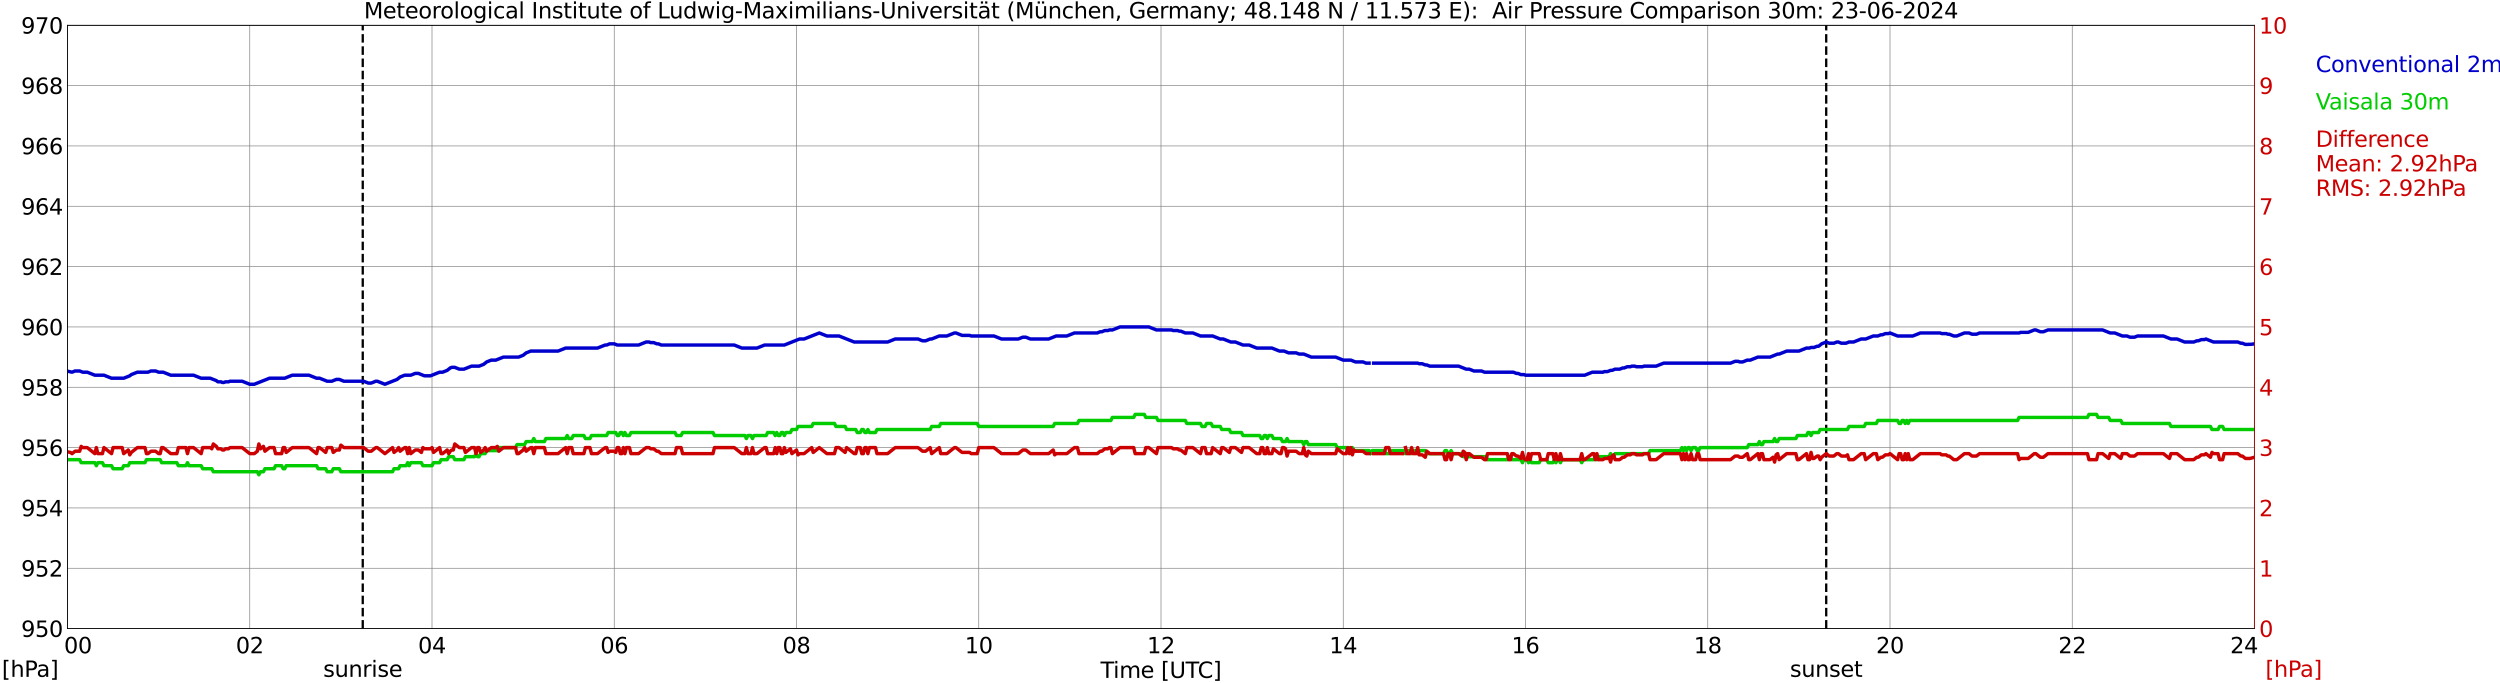 <?xml version="1.0" encoding="utf-8" standalone="no"?>
<!DOCTYPE svg PUBLIC "-//W3C//DTD SVG 1.1//EN"
  "http://www.w3.org/Graphics/SVG/1.1/DTD/svg11.dtd">
<svg xmlns:xlink="http://www.w3.org/1999/xlink" width="1085.4pt" height="296.64pt" viewBox="0 0 1085.4 296.64" xmlns="http://www.w3.org/2000/svg" version="1.1">
 <defs>
  <style type="text/css">*{stroke-linejoin: round; stroke-linecap: butt}</style>
 </defs>
 <g id="figure_1">
  <g id="patch_1">
   <path d="M 0 296.64 
L 1085.4 296.64 
L 1085.4 0 
L 0 0 
z
" style="fill: #ffffff"/>
  </g>
  <g id="axes_1">
   <g id="patch_2">
    <path d="M 29.306 272.909 
L 978.814 272.909 
L 978.814 10.976 
L 29.306 10.976 
z
" style="fill: #ffffff"/>
   </g>
   <g id="patch_3">
    <path d="M 978.814 272.909 
L 978.814 272.909 
L 978.814 10.976 
L 978.814 10.976 
z
" clip-path="url(#p52d945da21)" style="fill: #d3d3d3; opacity: 0.25; stroke: #d3d3d3; stroke-linejoin: miter"/>
   </g>
   <g id="matplotlib.axis_1">
    <g id="xtick_1">
     <g id="line2d_1">
      <path d="M 29.306 272.909 
L 29.306 10.976 
" clip-path="url(#p52d945da21)" style="fill: none; stroke: #808080; stroke-width: 0.3; stroke-linecap: square"/>
     </g>
     <g id="line2d_2"/>
     <g id="text_1">
      <!--    00 -->
      <g transform="translate(18.733 283.627) scale(0.095 -0.095)">
       <defs>
        <path id="DejaVuSans-20" transform="scale(0.016)"/>
        <path id="DejaVuSans-30" d="M 2034 4250 
Q 1547 4250 1301 3770 
Q 1056 3291 1056 2328 
Q 1056 1369 1301 889 
Q 1547 409 2034 409 
Q 2525 409 2770 889 
Q 3016 1369 3016 2328 
Q 3016 3291 2770 3770 
Q 2525 4250 2034 4250 
z
M 2034 4750 
Q 2819 4750 3233 4129 
Q 3647 3509 3647 2328 
Q 3647 1150 3233 529 
Q 2819 -91 2034 -91 
Q 1250 -91 836 529 
Q 422 1150 422 2328 
Q 422 3509 836 4129 
Q 1250 4750 2034 4750 
z
" transform="scale(0.016)"/>
       </defs>
       <use xlink:href="#DejaVuSans-20"/>
       <use xlink:href="#DejaVuSans-20" transform="translate(31.787 0)"/>
       <use xlink:href="#DejaVuSans-20" transform="translate(63.574 0)"/>
       <use xlink:href="#DejaVuSans-30" transform="translate(95.361 0)"/>
       <use xlink:href="#DejaVuSans-30" transform="translate(158.984 0)"/>
      </g>
     </g>
    </g>
    <g id="xtick_2">
     <g id="line2d_3">
      <path d="M 108.431 272.909 
L 108.431 10.976 
" clip-path="url(#p52d945da21)" style="fill: none; stroke: #808080; stroke-width: 0.3; stroke-linecap: square"/>
     </g>
     <g id="line2d_4"/>
     <g id="text_2">
      <!-- 02 -->
      <g transform="translate(102.387 283.627) scale(0.095 -0.095)">
       <defs>
        <path id="DejaVuSans-32" d="M 1228 531 
L 3431 531 
L 3431 0 
L 469 0 
L 469 531 
Q 828 903 1448 1529 
Q 2069 2156 2228 2338 
Q 2531 2678 2651 2914 
Q 2772 3150 2772 3378 
Q 2772 3750 2511 3984 
Q 2250 4219 1831 4219 
Q 1534 4219 1204 4116 
Q 875 4013 500 3803 
L 500 4441 
Q 881 4594 1212 4672 
Q 1544 4750 1819 4750 
Q 2544 4750 2975 4387 
Q 3406 4025 3406 3419 
Q 3406 3131 3298 2873 
Q 3191 2616 2906 2266 
Q 2828 2175 2409 1742 
Q 1991 1309 1228 531 
z
" transform="scale(0.016)"/>
       </defs>
       <use xlink:href="#DejaVuSans-30"/>
       <use xlink:href="#DejaVuSans-32" transform="translate(63.623 0)"/>
      </g>
     </g>
    </g>
    <g id="xtick_3">
     <g id="line2d_5">
      <path d="M 187.557 272.909 
L 187.557 10.976 
" clip-path="url(#p52d945da21)" style="fill: none; stroke: #808080; stroke-width: 0.3; stroke-linecap: square"/>
     </g>
     <g id="line2d_6"/>
     <g id="text_3">
      <!-- 04 -->
      <g transform="translate(181.513 283.627) scale(0.095 -0.095)">
       <defs>
        <path id="DejaVuSans-34" d="M 2419 4116 
L 825 1625 
L 2419 1625 
L 2419 4116 
z
M 2253 4666 
L 3047 4666 
L 3047 1625 
L 3713 1625 
L 3713 1100 
L 3047 1100 
L 3047 0 
L 2419 0 
L 2419 1100 
L 313 1100 
L 313 1709 
L 2253 4666 
z
" transform="scale(0.016)"/>
       </defs>
       <use xlink:href="#DejaVuSans-30"/>
       <use xlink:href="#DejaVuSans-34" transform="translate(63.623 0)"/>
      </g>
     </g>
    </g>
    <g id="xtick_4">
     <g id="line2d_7">
      <path d="M 266.683 272.909 
L 266.683 10.976 
" clip-path="url(#p52d945da21)" style="fill: none; stroke: #808080; stroke-width: 0.3; stroke-linecap: square"/>
     </g>
     <g id="line2d_8"/>
     <g id="text_4">
      <!-- 06 -->
      <g transform="translate(260.638 283.627) scale(0.095 -0.095)">
       <defs>
        <path id="DejaVuSans-36" d="M 2113 2584 
Q 1688 2584 1439 2293 
Q 1191 2003 1191 1497 
Q 1191 994 1439 701 
Q 1688 409 2113 409 
Q 2538 409 2786 701 
Q 3034 994 3034 1497 
Q 3034 2003 2786 2293 
Q 2538 2584 2113 2584 
z
M 3366 4563 
L 3366 3988 
Q 3128 4100 2886 4159 
Q 2644 4219 2406 4219 
Q 1781 4219 1451 3797 
Q 1122 3375 1075 2522 
Q 1259 2794 1537 2939 
Q 1816 3084 2150 3084 
Q 2853 3084 3261 2657 
Q 3669 2231 3669 1497 
Q 3669 778 3244 343 
Q 2819 -91 2113 -91 
Q 1303 -91 875 529 
Q 447 1150 447 2328 
Q 447 3434 972 4092 
Q 1497 4750 2381 4750 
Q 2619 4750 2861 4703 
Q 3103 4656 3366 4563 
z
" transform="scale(0.016)"/>
       </defs>
       <use xlink:href="#DejaVuSans-30"/>
       <use xlink:href="#DejaVuSans-36" transform="translate(63.623 0)"/>
      </g>
     </g>
    </g>
    <g id="xtick_5">
     <g id="line2d_9">
      <path d="M 345.808 272.909 
L 345.808 10.976 
" clip-path="url(#p52d945da21)" style="fill: none; stroke: #808080; stroke-width: 0.3; stroke-linecap: square"/>
     </g>
     <g id="line2d_10"/>
     <g id="text_5">
      <!-- 08 -->
      <g transform="translate(339.764 283.627) scale(0.095 -0.095)">
       <defs>
        <path id="DejaVuSans-38" d="M 2034 2216 
Q 1584 2216 1326 1975 
Q 1069 1734 1069 1313 
Q 1069 891 1326 650 
Q 1584 409 2034 409 
Q 2484 409 2743 651 
Q 3003 894 3003 1313 
Q 3003 1734 2745 1975 
Q 2488 2216 2034 2216 
z
M 1403 2484 
Q 997 2584 770 2862 
Q 544 3141 544 3541 
Q 544 4100 942 4425 
Q 1341 4750 2034 4750 
Q 2731 4750 3128 4425 
Q 3525 4100 3525 3541 
Q 3525 3141 3298 2862 
Q 3072 2584 2669 2484 
Q 3125 2378 3379 2068 
Q 3634 1759 3634 1313 
Q 3634 634 3220 271 
Q 2806 -91 2034 -91 
Q 1263 -91 848 271 
Q 434 634 434 1313 
Q 434 1759 690 2068 
Q 947 2378 1403 2484 
z
M 1172 3481 
Q 1172 3119 1398 2916 
Q 1625 2713 2034 2713 
Q 2441 2713 2670 2916 
Q 2900 3119 2900 3481 
Q 2900 3844 2670 4047 
Q 2441 4250 2034 4250 
Q 1625 4250 1398 4047 
Q 1172 3844 1172 3481 
z
" transform="scale(0.016)"/>
       </defs>
       <use xlink:href="#DejaVuSans-30"/>
       <use xlink:href="#DejaVuSans-38" transform="translate(63.623 0)"/>
      </g>
     </g>
    </g>
    <g id="xtick_6">
     <g id="line2d_11">
      <path d="M 424.934 272.909 
L 424.934 10.976 
" clip-path="url(#p52d945da21)" style="fill: none; stroke: #808080; stroke-width: 0.3; stroke-linecap: square"/>
     </g>
     <g id="line2d_12"/>
     <g id="text_6">
      <!-- 10 -->
      <g transform="translate(418.89 283.627) scale(0.095 -0.095)">
       <defs>
        <path id="DejaVuSans-31" d="M 794 531 
L 1825 531 
L 1825 4091 
L 703 3866 
L 703 4441 
L 1819 4666 
L 2450 4666 
L 2450 531 
L 3481 531 
L 3481 0 
L 794 0 
L 794 531 
z
" transform="scale(0.016)"/>
       </defs>
       <use xlink:href="#DejaVuSans-31"/>
       <use xlink:href="#DejaVuSans-30" transform="translate(63.623 0)"/>
      </g>
     </g>
    </g>
    <g id="xtick_7">
     <g id="line2d_13">
      <path d="M 504.06 272.909 
L 504.06 10.976 
" clip-path="url(#p52d945da21)" style="fill: none; stroke: #808080; stroke-width: 0.3; stroke-linecap: square"/>
     </g>
     <g id="line2d_14"/>
     <g id="text_7">
      <!-- 12 -->
      <g transform="translate(498.015 283.627) scale(0.095 -0.095)">
       <use xlink:href="#DejaVuSans-31"/>
       <use xlink:href="#DejaVuSans-32" transform="translate(63.623 0)"/>
      </g>
     </g>
    </g>
    <g id="xtick_8">
     <g id="line2d_15">
      <path d="M 583.185 272.909 
L 583.185 10.976 
" clip-path="url(#p52d945da21)" style="fill: none; stroke: #808080; stroke-width: 0.3; stroke-linecap: square"/>
     </g>
     <g id="line2d_16"/>
     <g id="text_8">
      <!-- 14 -->
      <g transform="translate(577.141 283.627) scale(0.095 -0.095)">
       <use xlink:href="#DejaVuSans-31"/>
       <use xlink:href="#DejaVuSans-34" transform="translate(63.623 0)"/>
      </g>
     </g>
    </g>
    <g id="xtick_9">
     <g id="line2d_17">
      <path d="M 662.311 272.909 
L 662.311 10.976 
" clip-path="url(#p52d945da21)" style="fill: none; stroke: #808080; stroke-width: 0.3; stroke-linecap: square"/>
     </g>
     <g id="line2d_18"/>
     <g id="text_9">
      <!-- 16 -->
      <g transform="translate(656.267 283.627) scale(0.095 -0.095)">
       <use xlink:href="#DejaVuSans-31"/>
       <use xlink:href="#DejaVuSans-36" transform="translate(63.623 0)"/>
      </g>
     </g>
    </g>
    <g id="xtick_10">
     <g id="line2d_19">
      <path d="M 741.437 272.909 
L 741.437 10.976 
" clip-path="url(#p52d945da21)" style="fill: none; stroke: #808080; stroke-width: 0.3; stroke-linecap: square"/>
     </g>
     <g id="line2d_20"/>
     <g id="text_10">
      <!-- 18 -->
      <g transform="translate(735.392 283.627) scale(0.095 -0.095)">
       <use xlink:href="#DejaVuSans-31"/>
       <use xlink:href="#DejaVuSans-38" transform="translate(63.623 0)"/>
      </g>
     </g>
    </g>
    <g id="xtick_11">
     <g id="line2d_21">
      <path d="M 820.562 272.909 
L 820.562 10.976 
" clip-path="url(#p52d945da21)" style="fill: none; stroke: #808080; stroke-width: 0.3; stroke-linecap: square"/>
     </g>
     <g id="line2d_22"/>
     <g id="text_11">
      <!-- 20 -->
      <g transform="translate(814.518 283.627) scale(0.095 -0.095)">
       <use xlink:href="#DejaVuSans-32"/>
       <use xlink:href="#DejaVuSans-30" transform="translate(63.623 0)"/>
      </g>
     </g>
    </g>
    <g id="xtick_12">
     <g id="line2d_23">
      <path d="M 899.688 272.909 
L 899.688 10.976 
" clip-path="url(#p52d945da21)" style="fill: none; stroke: #808080; stroke-width: 0.3; stroke-linecap: square"/>
     </g>
     <g id="line2d_24"/>
     <g id="text_12">
      <!-- 22 -->
      <g transform="translate(893.644 283.627) scale(0.095 -0.095)">
       <use xlink:href="#DejaVuSans-32"/>
       <use xlink:href="#DejaVuSans-32" transform="translate(63.623 0)"/>
      </g>
     </g>
    </g>
    <g id="xtick_13">
     <g id="line2d_25">
      <path d="M 978.814 272.909 
L 978.814 10.976 
" clip-path="url(#p52d945da21)" style="fill: none; stroke: #808080; stroke-width: 0.3; stroke-linecap: square"/>
     </g>
     <g id="line2d_26"/>
     <g id="text_13">
      <!-- 24    -->
      <g transform="translate(968.241 283.627) scale(0.095 -0.095)">
       <use xlink:href="#DejaVuSans-32"/>
       <use xlink:href="#DejaVuSans-34" transform="translate(63.623 0)"/>
       <use xlink:href="#DejaVuSans-20" transform="translate(127.246 0)"/>
       <use xlink:href="#DejaVuSans-20" transform="translate(159.033 0)"/>
       <use xlink:href="#DejaVuSans-20" transform="translate(190.82 0)"/>
      </g>
     </g>
    </g>
    <g id="text_14">
     <!-- Time [UTC] -->
     <g transform="translate(477.806 294.322) scale(0.095 -0.095)">
      <defs>
       <path id="DejaVuSans-54" d="M -19 4666 
L 3928 4666 
L 3928 4134 
L 2272 4134 
L 2272 0 
L 1638 0 
L 1638 4134 
L -19 4134 
L -19 4666 
z
" transform="scale(0.016)"/>
       <path id="DejaVuSans-69" d="M 603 3500 
L 1178 3500 
L 1178 0 
L 603 0 
L 603 3500 
z
M 603 4863 
L 1178 4863 
L 1178 4134 
L 603 4134 
L 603 4863 
z
" transform="scale(0.016)"/>
       <path id="DejaVuSans-6d" d="M 3328 2828 
Q 3544 3216 3844 3400 
Q 4144 3584 4550 3584 
Q 5097 3584 5394 3201 
Q 5691 2819 5691 2113 
L 5691 0 
L 5113 0 
L 5113 2094 
Q 5113 2597 4934 2840 
Q 4756 3084 4391 3084 
Q 3944 3084 3684 2787 
Q 3425 2491 3425 1978 
L 3425 0 
L 2847 0 
L 2847 2094 
Q 2847 2600 2669 2842 
Q 2491 3084 2119 3084 
Q 1678 3084 1418 2786 
Q 1159 2488 1159 1978 
L 1159 0 
L 581 0 
L 581 3500 
L 1159 3500 
L 1159 2956 
Q 1356 3278 1631 3431 
Q 1906 3584 2284 3584 
Q 2666 3584 2933 3390 
Q 3200 3197 3328 2828 
z
" transform="scale(0.016)"/>
       <path id="DejaVuSans-65" d="M 3597 1894 
L 3597 1613 
L 953 1613 
Q 991 1019 1311 708 
Q 1631 397 2203 397 
Q 2534 397 2845 478 
Q 3156 559 3463 722 
L 3463 178 
Q 3153 47 2828 -22 
Q 2503 -91 2169 -91 
Q 1331 -91 842 396 
Q 353 884 353 1716 
Q 353 2575 817 3079 
Q 1281 3584 2069 3584 
Q 2775 3584 3186 3129 
Q 3597 2675 3597 1894 
z
M 3022 2063 
Q 3016 2534 2758 2815 
Q 2500 3097 2075 3097 
Q 1594 3097 1305 2825 
Q 1016 2553 972 2059 
L 3022 2063 
z
" transform="scale(0.016)"/>
       <path id="DejaVuSans-5b" d="M 550 4863 
L 1875 4863 
L 1875 4416 
L 1125 4416 
L 1125 -397 
L 1875 -397 
L 1875 -844 
L 550 -844 
L 550 4863 
z
" transform="scale(0.016)"/>
       <path id="DejaVuSans-55" d="M 556 4666 
L 1191 4666 
L 1191 1831 
Q 1191 1081 1462 751 
Q 1734 422 2344 422 
Q 2950 422 3222 751 
Q 3494 1081 3494 1831 
L 3494 4666 
L 4128 4666 
L 4128 1753 
Q 4128 841 3676 375 
Q 3225 -91 2344 -91 
Q 1459 -91 1007 375 
Q 556 841 556 1753 
L 556 4666 
z
" transform="scale(0.016)"/>
       <path id="DejaVuSans-43" d="M 4122 4306 
L 4122 3641 
Q 3803 3938 3442 4084 
Q 3081 4231 2675 4231 
Q 1875 4231 1450 3742 
Q 1025 3253 1025 2328 
Q 1025 1406 1450 917 
Q 1875 428 2675 428 
Q 3081 428 3442 575 
Q 3803 722 4122 1019 
L 4122 359 
Q 3791 134 3420 21 
Q 3050 -91 2638 -91 
Q 1578 -91 968 557 
Q 359 1206 359 2328 
Q 359 3453 968 4101 
Q 1578 4750 2638 4750 
Q 3056 4750 3426 4639 
Q 3797 4528 4122 4306 
z
" transform="scale(0.016)"/>
       <path id="DejaVuSans-5d" d="M 1947 4863 
L 1947 -844 
L 622 -844 
L 622 -397 
L 1369 -397 
L 1369 4416 
L 622 4416 
L 622 4863 
L 1947 4863 
z
" transform="scale(0.016)"/>
      </defs>
      <use xlink:href="#DejaVuSans-54"/>
      <use xlink:href="#DejaVuSans-69" transform="translate(57.959 0)"/>
      <use xlink:href="#DejaVuSans-6d" transform="translate(85.742 0)"/>
      <use xlink:href="#DejaVuSans-65" transform="translate(183.154 0)"/>
      <use xlink:href="#DejaVuSans-20" transform="translate(244.678 0)"/>
      <use xlink:href="#DejaVuSans-5b" transform="translate(276.465 0)"/>
      <use xlink:href="#DejaVuSans-55" transform="translate(315.479 0)"/>
      <use xlink:href="#DejaVuSans-54" transform="translate(388.672 0)"/>
      <use xlink:href="#DejaVuSans-43" transform="translate(443.881 0)"/>
      <use xlink:href="#DejaVuSans-5d" transform="translate(513.705 0)"/>
     </g>
    </g>
   </g>
   <g id="matplotlib.axis_2">
    <g id="ytick_1">
     <g id="line2d_27">
      <path d="M 29.306 272.909 
L 978.814 272.909 
" clip-path="url(#p52d945da21)" style="fill: none; stroke: #808080; stroke-width: 0.3; stroke-linecap: square"/>
     </g>
     <g id="line2d_28"/>
     <g id="text_15">
      <!-- 950 -->
      <g transform="translate(9.173 276.518) scale(0.095 -0.095)">
       <defs>
        <path id="DejaVuSans-39" d="M 703 97 
L 703 672 
Q 941 559 1184 500 
Q 1428 441 1663 441 
Q 2288 441 2617 861 
Q 2947 1281 2994 2138 
Q 2813 1869 2534 1725 
Q 2256 1581 1919 1581 
Q 1219 1581 811 2004 
Q 403 2428 403 3163 
Q 403 3881 828 4315 
Q 1253 4750 1959 4750 
Q 2769 4750 3195 4129 
Q 3622 3509 3622 2328 
Q 3622 1225 3098 567 
Q 2575 -91 1691 -91 
Q 1453 -91 1209 -44 
Q 966 3 703 97 
z
M 1959 2075 
Q 2384 2075 2632 2365 
Q 2881 2656 2881 3163 
Q 2881 3666 2632 3958 
Q 2384 4250 1959 4250 
Q 1534 4250 1286 3958 
Q 1038 3666 1038 3163 
Q 1038 2656 1286 2365 
Q 1534 2075 1959 2075 
z
" transform="scale(0.016)"/>
        <path id="DejaVuSans-35" d="M 691 4666 
L 3169 4666 
L 3169 4134 
L 1269 4134 
L 1269 2991 
Q 1406 3038 1543 3061 
Q 1681 3084 1819 3084 
Q 2600 3084 3056 2656 
Q 3513 2228 3513 1497 
Q 3513 744 3044 326 
Q 2575 -91 1722 -91 
Q 1428 -91 1123 -41 
Q 819 9 494 109 
L 494 744 
Q 775 591 1075 516 
Q 1375 441 1709 441 
Q 2250 441 2565 725 
Q 2881 1009 2881 1497 
Q 2881 1984 2565 2268 
Q 2250 2553 1709 2553 
Q 1456 2553 1204 2497 
Q 953 2441 691 2322 
L 691 4666 
z
" transform="scale(0.016)"/>
       </defs>
       <use xlink:href="#DejaVuSans-39"/>
       <use xlink:href="#DejaVuSans-35" transform="translate(63.623 0)"/>
       <use xlink:href="#DejaVuSans-30" transform="translate(127.246 0)"/>
      </g>
     </g>
    </g>
    <g id="ytick_2">
     <g id="line2d_29">
      <path d="M 29.306 246.715 
L 978.814 246.715 
" clip-path="url(#p52d945da21)" style="fill: none; stroke: #808080; stroke-width: 0.3; stroke-linecap: square"/>
     </g>
     <g id="line2d_30"/>
     <g id="text_16">
      <!-- 952 -->
      <g transform="translate(9.173 250.325) scale(0.095 -0.095)">
       <use xlink:href="#DejaVuSans-39"/>
       <use xlink:href="#DejaVuSans-35" transform="translate(63.623 0)"/>
       <use xlink:href="#DejaVuSans-32" transform="translate(127.246 0)"/>
      </g>
     </g>
    </g>
    <g id="ytick_3">
     <g id="line2d_31">
      <path d="M 29.306 220.522 
L 978.814 220.522 
" clip-path="url(#p52d945da21)" style="fill: none; stroke: #808080; stroke-width: 0.3; stroke-linecap: square"/>
     </g>
     <g id="line2d_32"/>
     <g id="text_17">
      <!-- 954 -->
      <g transform="translate(9.173 224.131) scale(0.095 -0.095)">
       <use xlink:href="#DejaVuSans-39"/>
       <use xlink:href="#DejaVuSans-35" transform="translate(63.623 0)"/>
       <use xlink:href="#DejaVuSans-34" transform="translate(127.246 0)"/>
      </g>
     </g>
    </g>
    <g id="ytick_4">
     <g id="line2d_33">
      <path d="M 29.306 194.329 
L 978.814 194.329 
" clip-path="url(#p52d945da21)" style="fill: none; stroke: #808080; stroke-width: 0.3; stroke-linecap: square"/>
     </g>
     <g id="line2d_34"/>
     <g id="text_18">
      <!-- 956 -->
      <g transform="translate(9.173 197.938) scale(0.095 -0.095)">
       <use xlink:href="#DejaVuSans-39"/>
       <use xlink:href="#DejaVuSans-35" transform="translate(63.623 0)"/>
       <use xlink:href="#DejaVuSans-36" transform="translate(127.246 0)"/>
      </g>
     </g>
    </g>
    <g id="ytick_5">
     <g id="line2d_35">
      <path d="M 29.306 168.136 
L 978.814 168.136 
" clip-path="url(#p52d945da21)" style="fill: none; stroke: #808080; stroke-width: 0.3; stroke-linecap: square"/>
     </g>
     <g id="line2d_36"/>
     <g id="text_19">
      <!-- 958 -->
      <g transform="translate(9.173 171.745) scale(0.095 -0.095)">
       <use xlink:href="#DejaVuSans-39"/>
       <use xlink:href="#DejaVuSans-35" transform="translate(63.623 0)"/>
       <use xlink:href="#DejaVuSans-38" transform="translate(127.246 0)"/>
      </g>
     </g>
    </g>
    <g id="ytick_6">
     <g id="line2d_37">
      <path d="M 29.306 141.942 
L 978.814 141.942 
" clip-path="url(#p52d945da21)" style="fill: none; stroke: #808080; stroke-width: 0.3; stroke-linecap: square"/>
     </g>
     <g id="line2d_38"/>
     <g id="text_20">
      <!-- 960 -->
      <g transform="translate(9.173 145.551) scale(0.095 -0.095)">
       <use xlink:href="#DejaVuSans-39"/>
       <use xlink:href="#DejaVuSans-36" transform="translate(63.623 0)"/>
       <use xlink:href="#DejaVuSans-30" transform="translate(127.246 0)"/>
      </g>
     </g>
    </g>
    <g id="ytick_7">
     <g id="line2d_39">
      <path d="M 29.306 115.749 
L 978.814 115.749 
" clip-path="url(#p52d945da21)" style="fill: none; stroke: #808080; stroke-width: 0.3; stroke-linecap: square"/>
     </g>
     <g id="line2d_40"/>
     <g id="text_21">
      <!-- 962 -->
      <g transform="translate(9.173 119.358) scale(0.095 -0.095)">
       <use xlink:href="#DejaVuSans-39"/>
       <use xlink:href="#DejaVuSans-36" transform="translate(63.623 0)"/>
       <use xlink:href="#DejaVuSans-32" transform="translate(127.246 0)"/>
      </g>
     </g>
    </g>
    <g id="ytick_8">
     <g id="line2d_41">
      <path d="M 29.306 89.556 
L 978.814 89.556 
" clip-path="url(#p52d945da21)" style="fill: none; stroke: #808080; stroke-width: 0.3; stroke-linecap: square"/>
     </g>
     <g id="line2d_42"/>
     <g id="text_22">
      <!-- 964 -->
      <g transform="translate(9.173 93.165) scale(0.095 -0.095)">
       <use xlink:href="#DejaVuSans-39"/>
       <use xlink:href="#DejaVuSans-36" transform="translate(63.623 0)"/>
       <use xlink:href="#DejaVuSans-34" transform="translate(127.246 0)"/>
      </g>
     </g>
    </g>
    <g id="ytick_9">
     <g id="line2d_43">
      <path d="M 29.306 63.362 
L 978.814 63.362 
" clip-path="url(#p52d945da21)" style="fill: none; stroke: #808080; stroke-width: 0.3; stroke-linecap: square"/>
     </g>
     <g id="line2d_44"/>
     <g id="text_23">
      <!-- 966 -->
      <g transform="translate(9.173 66.972) scale(0.095 -0.095)">
       <use xlink:href="#DejaVuSans-39"/>
       <use xlink:href="#DejaVuSans-36" transform="translate(63.623 0)"/>
       <use xlink:href="#DejaVuSans-36" transform="translate(127.246 0)"/>
      </g>
     </g>
    </g>
    <g id="ytick_10">
     <g id="line2d_45">
      <path d="M 29.306 37.169 
L 978.814 37.169 
" clip-path="url(#p52d945da21)" style="fill: none; stroke: #808080; stroke-width: 0.3; stroke-linecap: square"/>
     </g>
     <g id="line2d_46"/>
     <g id="text_24">
      <!-- 968 -->
      <g transform="translate(9.173 40.778) scale(0.095 -0.095)">
       <use xlink:href="#DejaVuSans-39"/>
       <use xlink:href="#DejaVuSans-36" transform="translate(63.623 0)"/>
       <use xlink:href="#DejaVuSans-38" transform="translate(127.246 0)"/>
      </g>
     </g>
    </g>
    <g id="ytick_11">
     <g id="line2d_47">
      <path d="M 29.306 10.976 
L 978.814 10.976 
" clip-path="url(#p52d945da21)" style="fill: none; stroke: #808080; stroke-width: 0.3; stroke-linecap: square"/>
     </g>
     <g id="line2d_48"/>
     <g id="text_25">
      <!-- 970 -->
      <g transform="translate(9.173 14.585) scale(0.095 -0.095)">
       <defs>
        <path id="DejaVuSans-37" d="M 525 4666 
L 3525 4666 
L 3525 4397 
L 1831 0 
L 1172 0 
L 2766 4134 
L 525 4134 
L 525 4666 
z
" transform="scale(0.016)"/>
       </defs>
       <use xlink:href="#DejaVuSans-39"/>
       <use xlink:href="#DejaVuSans-37" transform="translate(63.623 0)"/>
       <use xlink:href="#DejaVuSans-30" transform="translate(127.246 0)"/>
      </g>
     </g>
    </g>
   </g>
   <g id="line2d_49">
    <path d="M 157.489 272.909 
L 157.489 10.976 
" clip-path="url(#p52d945da21)" style="fill: none; stroke-dasharray: 3.7,1.6; stroke-dashoffset: 0; stroke: #000000"/>
   </g>
   <g id="line2d_50">
    <path d="M 792.868 272.909 
L 792.868 10.976 
" clip-path="url(#p52d945da21)" style="fill: none; stroke-dasharray: 3.7,1.6; stroke-dashoffset: 0; stroke: #000000"/>
   </g>
   <g id="line2d_51">
    <path d="M 29.306 161.151 
L 31.284 161.587 
L 32.603 161.063 
L 34.581 161.063 
L 35.9 161.587 
L 37.878 161.587 
L 41.175 162.897 
L 45.131 162.897 
L 48.428 164.207 
L 53.703 164.207 
L 56.34 163.159 
L 57 162.635 
L 59.637 161.587 
L 64.253 161.587 
L 65.572 161.063 
L 67.55 161.063 
L 68.869 161.587 
L 70.847 161.587 
L 74.144 162.897 
L 84.034 162.897 
L 87.331 164.207 
L 91.288 164.207 
L 93.925 165.254 
L 94.584 165.778 
L 95.903 165.778 
L 96.563 166.04 
L 97.222 166.04 
L 97.881 165.778 
L 99.2 165.778 
L 99.86 165.516 
L 105.135 165.516 
L 108.431 166.826 
L 110.41 166.826 
L 117.003 164.207 
L 123.597 164.207 
L 126.894 162.897 
L 134.147 162.897 
L 137.444 164.207 
L 138.763 164.207 
L 142.06 165.516 
L 144.038 165.516 
L 146.016 164.73 
L 147.335 164.73 
L 149.313 165.516 
L 157.885 165.516 
L 159.863 166.302 
L 161.182 166.302 
L 163.16 165.516 
L 163.819 165.516 
L 167.116 166.826 
L 172.391 164.73 
L 173.71 163.683 
L 175.688 162.897 
L 178.326 162.897 
L 180.304 162.111 
L 181.623 162.111 
L 184.26 163.159 
L 186.898 163.159 
L 190.854 161.587 
L 192.173 161.587 
L 194.151 160.801 
L 195.47 159.754 
L 196.129 159.492 
L 197.448 159.492 
L 199.426 160.278 
L 201.404 160.278 
L 204.701 158.968 
L 207.998 158.968 
L 209.976 158.182 
L 211.295 157.134 
L 213.273 156.349 
L 215.251 156.349 
L 218.548 155.039 
L 225.142 155.039 
L 227.12 154.253 
L 228.439 153.205 
L 230.417 152.42 
L 242.286 152.42 
L 245.583 151.11 
L 259.43 151.11 
L 262.726 149.8 
L 263.386 149.8 
L 264.705 149.276 
L 266.683 149.276 
L 268.002 149.8 
L 277.233 149.8 
L 280.53 148.491 
L 281.849 148.491 
L 282.508 148.753 
L 283.827 148.753 
L 285.145 149.276 
L 285.805 149.276 
L 287.124 149.8 
L 318.774 149.8 
L 322.071 151.11 
L 328.665 151.11 
L 331.961 149.8 
L 340.533 149.8 
L 347.127 147.181 
L 349.105 147.181 
L 355.699 144.562 
L 358.996 145.871 
L 364.271 145.871 
L 370.865 148.491 
L 385.371 148.491 
L 388.668 147.181 
L 398.559 147.181 
L 400.537 147.967 
L 401.856 147.967 
L 403.834 147.181 
L 404.493 147.181 
L 407.79 145.871 
L 411.087 145.871 
L 414.384 144.562 
L 415.043 144.562 
L 417.681 145.609 
L 420.978 145.609 
L 421.637 145.871 
L 431.528 145.871 
L 434.825 147.181 
L 442.078 147.181 
L 444.056 146.395 
L 445.375 146.395 
L 447.353 147.181 
L 455.266 147.181 
L 458.563 145.871 
L 463.178 145.871 
L 466.475 144.562 
L 476.366 144.562 
L 477.685 144.038 
L 478.344 144.038 
L 479.663 143.514 
L 480.981 143.514 
L 481.641 143.252 
L 482.96 143.252 
L 486.256 141.942 
L 498.785 141.942 
L 502.082 143.252 
L 508.675 143.252 
L 509.335 143.514 
L 511.313 143.514 
L 511.972 143.776 
L 512.632 143.776 
L 514.61 144.562 
L 517.907 144.562 
L 521.204 145.871 
L 526.479 145.871 
L 529.776 147.181 
L 531.094 147.181 
L 534.391 148.491 
L 536.369 148.491 
L 539.666 149.8 
L 542.304 149.8 
L 545.601 151.11 
L 552.195 151.11 
L 555.491 152.42 
L 557.47 152.42 
L 559.448 153.205 
L 562.745 153.205 
L 564.063 153.729 
L 566.042 153.729 
L 569.338 155.039 
L 579.889 155.039 
L 583.185 156.349 
L 586.482 156.349 
L 588.46 157.134 
L 591.757 157.134 
L 593.076 157.658 
L 594.395 157.658 
M 596.373 157.658 
L 608.901 157.658 
M 610.22 157.658 
L 615.495 157.658 
L 616.154 157.92 
L 617.473 157.92 
L 618.792 158.444 
L 619.451 158.444 
L 620.77 158.968 
L 633.298 158.968 
L 636.595 160.278 
L 637.914 160.278 
L 639.892 161.063 
L 643.189 161.063 
L 644.508 161.587 
L 657.036 161.587 
L 658.355 162.111 
L 659.014 162.111 
L 660.333 162.635 
L 661.652 162.635 
L 662.311 162.897 
L 688.027 162.897 
L 691.324 161.587 
L 695.939 161.587 
L 696.599 161.325 
L 697.918 161.325 
L 699.236 160.801 
L 699.896 160.801 
L 701.215 160.278 
L 703.193 160.278 
L 704.511 159.754 
L 705.171 159.754 
L 706.49 159.23 
L 707.808 159.23 
L 708.468 158.968 
L 709.786 158.968 
L 710.446 159.23 
L 713.083 159.23 
L 713.743 158.968 
L 719.018 158.968 
L 722.315 157.658 
L 751.327 157.658 
L 753.306 156.872 
L 754.624 156.872 
L 755.284 157.134 
L 756.602 157.134 
L 758.581 156.349 
L 759.899 156.349 
L 763.196 155.039 
L 768.471 155.039 
L 771.768 153.729 
L 772.428 153.729 
L 775.725 152.42 
L 781 152.42 
L 784.296 151.11 
L 785.615 151.11 
L 786.275 150.848 
L 787.593 150.848 
L 788.912 150.324 
L 789.572 150.324 
L 790.89 149.276 
L 792.868 148.491 
L 794.187 149.014 
L 796.165 149.014 
L 797.484 148.491 
L 798.143 148.491 
L 799.462 149.014 
L 801.44 149.014 
L 802.759 148.491 
L 804.737 148.491 
L 808.034 147.181 
L 810.012 147.181 
L 813.309 145.871 
L 815.287 145.871 
L 816.606 145.347 
L 817.265 145.347 
L 818.584 144.824 
L 819.903 144.824 
L 820.562 144.562 
L 823.859 145.871 
L 830.453 145.871 
L 833.75 144.562 
L 842.322 144.562 
L 842.981 144.824 
L 844.959 144.824 
L 845.619 145.085 
L 846.278 145.085 
L 848.256 145.871 
L 849.575 145.871 
L 852.872 144.562 
L 854.85 144.562 
L 856.169 145.085 
L 858.147 145.085 
L 859.466 144.562 
L 876.61 144.562 
L 877.269 144.3 
L 880.566 144.3 
L 883.204 143.252 
L 883.863 143.252 
L 885.841 144.038 
L 887.16 144.038 
L 889.138 143.252 
L 912.876 143.252 
L 916.173 144.562 
L 918.151 144.562 
L 921.448 145.871 
L 923.426 145.871 
L 924.745 146.395 
L 926.723 146.395 
L 928.041 145.871 
L 939.251 145.871 
L 942.548 147.181 
L 945.185 147.181 
L 948.482 148.491 
L 952.438 148.491 
L 953.757 147.967 
L 954.417 147.967 
L 955.735 147.443 
L 957.054 147.443 
L 957.714 147.181 
L 961.01 148.491 
L 971.561 148.491 
L 972.879 149.014 
L 973.539 149.014 
L 974.857 149.538 
L 977.495 149.473 
L 978.154 149.364 
L 978.154 149.364 
" clip-path="url(#p52d945da21)" style="fill: none; stroke: #0000cc; stroke-width: 1.5; stroke-linecap: square"/>
   </g>
   <g id="line2d_52">
    <path d="M 29.965 199.568 
L 34.581 199.568 
L 35.24 200.877 
L 41.175 200.877 
L 41.834 202.187 
L 42.493 200.877 
L 44.472 200.877 
L 45.131 202.187 
L 48.428 202.187 
L 49.087 203.497 
L 53.043 203.497 
L 53.703 202.187 
L 55.681 202.187 
L 56.34 200.877 
L 62.934 200.877 
L 63.594 199.568 
L 69.528 199.568 
L 70.187 200.877 
L 76.781 200.877 
L 77.441 202.187 
L 80.737 202.187 
L 81.397 200.877 
L 82.056 202.187 
L 87.331 202.187 
L 87.991 203.497 
L 91.947 203.497 
L 92.606 204.806 
L 111.728 204.806 
L 112.388 206.116 
L 113.047 204.806 
L 114.366 204.806 
L 115.025 203.497 
L 118.982 203.497 
L 119.641 202.187 
L 122.278 202.187 
L 122.938 203.497 
L 123.597 203.497 
L 124.257 202.187 
L 137.444 202.187 
L 138.104 203.497 
L 141.4 203.497 
L 142.06 204.806 
L 144.038 204.806 
L 144.697 203.497 
L 147.335 203.497 
L 147.994 204.806 
L 170.413 204.806 
L 171.073 203.497 
L 173.051 203.497 
L 173.71 202.187 
L 176.348 202.187 
L 177.007 200.877 
L 177.666 202.187 
L 178.326 200.877 
L 182.941 200.877 
L 183.601 202.187 
L 187.557 202.187 
L 188.216 200.877 
L 190.854 200.877 
L 191.513 199.568 
L 194.151 199.568 
L 194.81 198.258 
L 196.788 198.258 
L 197.448 199.568 
L 201.404 199.568 
L 202.063 198.258 
L 206.02 198.258 
L 206.679 196.948 
L 207.339 198.258 
L 207.998 198.258 
L 208.657 196.948 
L 210.635 196.948 
L 211.295 195.639 
L 215.91 195.639 
L 216.57 194.329 
L 223.823 194.329 
L 224.482 193.019 
L 227.779 193.019 
L 228.439 191.71 
L 231.076 191.71 
L 231.736 190.4 
L 232.395 191.71 
L 236.351 191.71 
L 237.011 190.4 
L 245.583 190.4 
L 246.242 189.09 
L 246.901 190.4 
L 248.22 190.4 
L 248.88 189.09 
L 253.495 189.09 
L 254.155 190.4 
L 256.133 190.4 
L 256.792 189.09 
L 263.386 189.09 
L 264.045 187.781 
L 267.342 187.781 
L 268.002 189.09 
L 268.661 189.09 
L 269.32 187.781 
L 269.98 187.781 
L 270.639 189.09 
L 271.298 187.781 
L 271.958 189.09 
L 273.277 189.09 
L 273.936 187.781 
L 293.058 187.781 
L 293.717 189.09 
L 295.696 189.09 
L 296.355 187.781 
L 309.543 187.781 
L 310.202 189.09 
L 323.39 189.09 
L 324.049 190.4 
L 324.708 189.09 
L 326.027 189.09 
L 326.686 190.4 
L 327.346 189.09 
L 332.621 189.09 
L 333.28 187.781 
L 335.918 187.781 
L 336.577 189.09 
L 337.236 187.781 
L 337.896 189.09 
L 338.555 189.09 
L 339.215 187.781 
L 339.874 187.781 
L 340.533 189.09 
L 341.193 187.781 
L 343.171 187.781 
L 343.83 186.471 
L 345.808 186.471 
L 346.468 185.161 
L 352.402 185.161 
L 353.062 183.852 
L 362.293 183.852 
L 362.952 185.161 
L 366.909 185.161 
L 367.568 186.471 
L 371.524 186.471 
L 372.184 187.781 
L 373.502 187.781 
L 374.162 186.471 
L 374.821 186.471 
L 375.481 187.781 
L 376.14 187.781 
L 376.799 186.471 
L 377.459 187.781 
L 380.096 187.781 
L 380.756 186.471 
L 403.834 186.471 
L 404.493 185.161 
L 407.79 185.161 
L 408.45 183.852 
L 424.275 183.852 
L 424.934 185.161 
L 457.244 185.161 
L 457.903 183.852 
L 467.794 183.852 
L 468.453 182.542 
L 482.3 182.542 
L 482.96 181.232 
L 492.191 181.232 
L 492.85 179.923 
L 496.807 179.923 
L 497.466 181.232 
L 502.082 181.232 
L 502.741 182.542 
L 514.61 182.542 
L 515.269 183.852 
L 521.204 183.852 
L 521.863 185.161 
L 523.182 185.161 
L 523.841 183.852 
L 525.819 183.852 
L 526.479 185.161 
L 529.776 185.161 
L 530.435 186.471 
L 533.732 186.471 
L 534.391 187.781 
L 539.007 187.781 
L 539.666 189.09 
L 546.919 189.09 
L 547.579 190.4 
L 548.238 190.4 
L 548.898 189.09 
L 549.557 189.09 
L 550.216 190.4 
L 550.876 189.09 
L 552.195 189.09 
L 552.854 190.4 
L 556.151 190.4 
L 556.81 191.71 
L 558.129 191.71 
L 558.788 190.4 
L 559.448 191.71 
L 565.382 191.71 
L 566.042 193.019 
L 566.701 191.71 
L 567.36 191.71 
L 568.02 193.019 
L 579.889 193.019 
L 580.548 194.329 
L 584.504 194.329 
L 585.164 195.639 
L 585.823 194.329 
L 586.482 195.639 
L 587.142 194.329 
L 587.801 195.639 
L 594.395 195.639 
L 595.054 196.948 
L 595.714 195.639 
L 600.989 195.639 
L 601.648 196.948 
L 602.967 196.948 
L 603.626 195.639 
L 609.561 195.639 
L 610.22 196.948 
L 610.879 195.639 
L 612.198 195.639 
L 612.858 196.948 
L 613.517 195.639 
L 614.836 195.639 
L 615.495 196.948 
L 616.154 195.639 
L 618.792 195.639 
L 619.451 196.948 
L 626.705 196.948 
L 627.364 195.639 
L 628.023 195.639 
L 628.683 196.948 
L 629.342 196.948 
L 630.001 195.639 
L 630.661 196.948 
L 634.617 196.948 
L 635.276 198.258 
L 635.936 198.258 
L 636.595 196.948 
L 637.255 198.258 
L 645.167 198.258 
L 645.827 199.568 
L 654.399 199.568 
L 655.058 198.258 
L 655.717 198.258 
L 656.377 199.568 
L 660.333 199.568 
L 660.992 200.877 
L 661.652 199.568 
L 662.97 199.568 
L 663.63 200.877 
L 664.289 199.568 
L 664.949 200.877 
L 668.246 200.877 
L 668.905 199.568 
L 671.542 199.568 
L 672.202 200.877 
L 674.18 200.877 
L 674.839 199.568 
L 675.499 200.877 
L 676.158 199.568 
L 676.817 199.568 
L 677.477 200.877 
L 678.136 199.568 
L 686.049 199.568 
L 686.708 200.877 
L 687.368 199.568 
L 691.983 199.568 
L 692.643 198.258 
L 693.302 199.568 
L 693.961 198.258 
L 698.577 198.258 
L 699.236 196.948 
L 699.896 198.258 
L 700.555 198.258 
L 701.215 196.948 
L 715.721 196.948 
L 716.38 195.639 
L 729.568 195.639 
L 730.227 194.329 
L 730.887 195.639 
L 731.546 194.329 
L 732.205 195.639 
L 732.865 194.329 
L 733.524 194.329 
L 734.184 195.639 
L 734.843 194.329 
L 736.162 194.329 
L 736.821 195.639 
L 737.48 195.639 
L 738.14 194.329 
L 758.581 194.329 
L 759.24 193.019 
L 763.196 193.019 
L 763.856 191.71 
L 764.515 193.019 
L 765.174 193.019 
L 765.834 191.71 
L 769.79 191.71 
L 770.449 190.4 
L 771.109 191.71 
L 771.768 191.71 
L 772.428 190.4 
L 779.681 190.4 
L 780.34 189.09 
L 784.296 189.09 
L 784.956 187.781 
L 785.615 187.781 
L 786.275 189.09 
L 786.934 187.781 
L 789.572 187.781 
L 790.231 186.471 
L 802.1 186.471 
L 802.759 185.161 
L 809.353 185.161 
L 810.012 183.852 
L 814.628 183.852 
L 815.287 182.542 
L 823.859 182.542 
L 824.519 183.852 
L 825.178 183.852 
L 825.837 182.542 
L 826.497 182.542 
L 827.156 183.852 
L 827.816 182.542 
L 828.475 183.852 
L 829.134 182.542 
L 875.95 182.542 
L 876.61 181.232 
L 906.282 181.232 
L 906.941 179.923 
L 910.238 179.923 
L 910.898 181.232 
L 915.513 181.232 
L 916.173 182.542 
L 920.788 182.542 
L 921.448 183.852 
L 941.888 183.852 
L 942.548 185.161 
L 959.692 185.161 
L 960.351 186.471 
L 962.989 186.471 
L 963.648 185.161 
L 964.967 185.161 
L 965.626 186.471 
L 978.154 186.471 
L 978.154 186.471 
" clip-path="url(#p52d945da21)" style="fill: none; stroke: #00cc00; stroke-width: 1.5; stroke-linecap: square"/>
   </g>
   <g id="patch_4">
    <path d="M 29.306 272.909 
L 29.306 10.976 
" style="fill: none; stroke: #000000; stroke-width: 0.3; stroke-linejoin: miter; stroke-linecap: square"/>
   </g>
   <g id="patch_5">
    <path d="M 978.814 272.909 
L 978.814 10.976 
" style="fill: none; stroke: #000000; stroke-width: 0.3; stroke-linejoin: miter; stroke-linecap: square"/>
   </g>
   <g id="patch_6">
    <path d="M 29.306 272.909 
L 978.814 272.909 
" style="fill: none; stroke: #000000; stroke-width: 0.3; stroke-linejoin: miter; stroke-linecap: square"/>
   </g>
   <g id="patch_7">
    <path d="M 29.306 10.976 
L 978.814 10.976 
" style="fill: none; stroke: #000000; stroke-width: 0.3; stroke-linejoin: miter; stroke-linecap: square"/>
   </g>
   <g id="text_26">
    <!-- sunrise -->
    <g transform="translate(140.325 293.863) scale(0.095 -0.095)">
     <defs>
      <path id="DejaVuSans-73" d="M 2834 3397 
L 2834 2853 
Q 2591 2978 2328 3040 
Q 2066 3103 1784 3103 
Q 1356 3103 1142 2972 
Q 928 2841 928 2578 
Q 928 2378 1081 2264 
Q 1234 2150 1697 2047 
L 1894 2003 
Q 2506 1872 2764 1633 
Q 3022 1394 3022 966 
Q 3022 478 2636 193 
Q 2250 -91 1575 -91 
Q 1294 -91 989 -36 
Q 684 19 347 128 
L 347 722 
Q 666 556 975 473 
Q 1284 391 1588 391 
Q 1994 391 2212 530 
Q 2431 669 2431 922 
Q 2431 1156 2273 1281 
Q 2116 1406 1581 1522 
L 1381 1569 
Q 847 1681 609 1914 
Q 372 2147 372 2553 
Q 372 3047 722 3315 
Q 1072 3584 1716 3584 
Q 2034 3584 2315 3537 
Q 2597 3491 2834 3397 
z
" transform="scale(0.016)"/>
      <path id="DejaVuSans-75" d="M 544 1381 
L 544 3500 
L 1119 3500 
L 1119 1403 
Q 1119 906 1312 657 
Q 1506 409 1894 409 
Q 2359 409 2629 706 
Q 2900 1003 2900 1516 
L 2900 3500 
L 3475 3500 
L 3475 0 
L 2900 0 
L 2900 538 
Q 2691 219 2414 64 
Q 2138 -91 1772 -91 
Q 1169 -91 856 284 
Q 544 659 544 1381 
z
M 1991 3584 
L 1991 3584 
z
" transform="scale(0.016)"/>
      <path id="DejaVuSans-6e" d="M 3513 2113 
L 3513 0 
L 2938 0 
L 2938 2094 
Q 2938 2591 2744 2837 
Q 2550 3084 2163 3084 
Q 1697 3084 1428 2787 
Q 1159 2491 1159 1978 
L 1159 0 
L 581 0 
L 581 3500 
L 1159 3500 
L 1159 2956 
Q 1366 3272 1645 3428 
Q 1925 3584 2291 3584 
Q 2894 3584 3203 3211 
Q 3513 2838 3513 2113 
z
" transform="scale(0.016)"/>
      <path id="DejaVuSans-72" d="M 2631 2963 
Q 2534 3019 2420 3045 
Q 2306 3072 2169 3072 
Q 1681 3072 1420 2755 
Q 1159 2438 1159 1844 
L 1159 0 
L 581 0 
L 581 3500 
L 1159 3500 
L 1159 2956 
Q 1341 3275 1631 3429 
Q 1922 3584 2338 3584 
Q 2397 3584 2469 3576 
Q 2541 3569 2628 3553 
L 2631 2963 
z
" transform="scale(0.016)"/>
     </defs>
     <use xlink:href="#DejaVuSans-73"/>
     <use xlink:href="#DejaVuSans-75" transform="translate(52.1 0)"/>
     <use xlink:href="#DejaVuSans-6e" transform="translate(115.479 0)"/>
     <use xlink:href="#DejaVuSans-72" transform="translate(178.857 0)"/>
     <use xlink:href="#DejaVuSans-69" transform="translate(219.971 0)"/>
     <use xlink:href="#DejaVuSans-73" transform="translate(247.754 0)"/>
     <use xlink:href="#DejaVuSans-65" transform="translate(299.854 0)"/>
    </g>
   </g>
   <g id="text_27">
    <!-- sunset -->
    <g transform="translate(777.114 293.863) scale(0.095 -0.095)">
     <defs>
      <path id="DejaVuSans-74" d="M 1172 4494 
L 1172 3500 
L 2356 3500 
L 2356 3053 
L 1172 3053 
L 1172 1153 
Q 1172 725 1289 603 
Q 1406 481 1766 481 
L 2356 481 
L 2356 0 
L 1766 0 
Q 1100 0 847 248 
Q 594 497 594 1153 
L 594 3053 
L 172 3053 
L 172 3500 
L 594 3500 
L 594 4494 
L 1172 4494 
z
" transform="scale(0.016)"/>
     </defs>
     <use xlink:href="#DejaVuSans-73"/>
     <use xlink:href="#DejaVuSans-75" transform="translate(52.1 0)"/>
     <use xlink:href="#DejaVuSans-6e" transform="translate(115.479 0)"/>
     <use xlink:href="#DejaVuSans-73" transform="translate(178.857 0)"/>
     <use xlink:href="#DejaVuSans-65" transform="translate(230.957 0)"/>
     <use xlink:href="#DejaVuSans-74" transform="translate(292.48 0)"/>
    </g>
   </g>
   <g id="text_28">
    <!-- [hPa] -->
    <g transform="translate(0.821 293.863) scale(0.095 -0.095)">
     <defs>
      <path id="DejaVuSans-68" d="M 3513 2113 
L 3513 0 
L 2938 0 
L 2938 2094 
Q 2938 2591 2744 2837 
Q 2550 3084 2163 3084 
Q 1697 3084 1428 2787 
Q 1159 2491 1159 1978 
L 1159 0 
L 581 0 
L 581 4863 
L 1159 4863 
L 1159 2956 
Q 1366 3272 1645 3428 
Q 1925 3584 2291 3584 
Q 2894 3584 3203 3211 
Q 3513 2838 3513 2113 
z
" transform="scale(0.016)"/>
      <path id="DejaVuSans-50" d="M 1259 4147 
L 1259 2394 
L 2053 2394 
Q 2494 2394 2734 2622 
Q 2975 2850 2975 3272 
Q 2975 3691 2734 3919 
Q 2494 4147 2053 4147 
L 1259 4147 
z
M 628 4666 
L 2053 4666 
Q 2838 4666 3239 4311 
Q 3641 3956 3641 3272 
Q 3641 2581 3239 2228 
Q 2838 1875 2053 1875 
L 1259 1875 
L 1259 0 
L 628 0 
L 628 4666 
z
" transform="scale(0.016)"/>
      <path id="DejaVuSans-61" d="M 2194 1759 
Q 1497 1759 1228 1600 
Q 959 1441 959 1056 
Q 959 750 1161 570 
Q 1363 391 1709 391 
Q 2188 391 2477 730 
Q 2766 1069 2766 1631 
L 2766 1759 
L 2194 1759 
z
M 3341 1997 
L 3341 0 
L 2766 0 
L 2766 531 
Q 2569 213 2275 61 
Q 1981 -91 1556 -91 
Q 1019 -91 701 211 
Q 384 513 384 1019 
Q 384 1609 779 1909 
Q 1175 2209 1959 2209 
L 2766 2209 
L 2766 2266 
Q 2766 2663 2505 2880 
Q 2244 3097 1772 3097 
Q 1472 3097 1187 3025 
Q 903 2953 641 2809 
L 641 3341 
Q 956 3463 1253 3523 
Q 1550 3584 1831 3584 
Q 2591 3584 2966 3190 
Q 3341 2797 3341 1997 
z
" transform="scale(0.016)"/>
     </defs>
     <use xlink:href="#DejaVuSans-5b"/>
     <use xlink:href="#DejaVuSans-68" transform="translate(39.014 0)"/>
     <use xlink:href="#DejaVuSans-50" transform="translate(102.393 0)"/>
     <use xlink:href="#DejaVuSans-61" transform="translate(158.195 0)"/>
     <use xlink:href="#DejaVuSans-5d" transform="translate(219.475 0)"/>
    </g>
   </g>
   <g id="text_29">
    <!-- Conventional 2m -->
    <g style="fill: #0000cc" transform="translate(1005.4 31.291) scale(0.095 -0.095)">
     <defs>
      <path id="DejaVuSans-6f" d="M 1959 3097 
Q 1497 3097 1228 2736 
Q 959 2375 959 1747 
Q 959 1119 1226 758 
Q 1494 397 1959 397 
Q 2419 397 2687 759 
Q 2956 1122 2956 1747 
Q 2956 2369 2687 2733 
Q 2419 3097 1959 3097 
z
M 1959 3584 
Q 2709 3584 3137 3096 
Q 3566 2609 3566 1747 
Q 3566 888 3137 398 
Q 2709 -91 1959 -91 
Q 1206 -91 779 398 
Q 353 888 353 1747 
Q 353 2609 779 3096 
Q 1206 3584 1959 3584 
z
" transform="scale(0.016)"/>
      <path id="DejaVuSans-76" d="M 191 3500 
L 800 3500 
L 1894 563 
L 2988 3500 
L 3597 3500 
L 2284 0 
L 1503 0 
L 191 3500 
z
" transform="scale(0.016)"/>
      <path id="DejaVuSans-6c" d="M 603 4863 
L 1178 4863 
L 1178 0 
L 603 0 
L 603 4863 
z
" transform="scale(0.016)"/>
     </defs>
     <use xlink:href="#DejaVuSans-43"/>
     <use xlink:href="#DejaVuSans-6f" transform="translate(69.824 0)"/>
     <use xlink:href="#DejaVuSans-6e" transform="translate(131.006 0)"/>
     <use xlink:href="#DejaVuSans-76" transform="translate(194.385 0)"/>
     <use xlink:href="#DejaVuSans-65" transform="translate(253.564 0)"/>
     <use xlink:href="#DejaVuSans-6e" transform="translate(315.088 0)"/>
     <use xlink:href="#DejaVuSans-74" transform="translate(378.467 0)"/>
     <use xlink:href="#DejaVuSans-69" transform="translate(417.676 0)"/>
     <use xlink:href="#DejaVuSans-6f" transform="translate(445.459 0)"/>
     <use xlink:href="#DejaVuSans-6e" transform="translate(506.641 0)"/>
     <use xlink:href="#DejaVuSans-61" transform="translate(570.02 0)"/>
     <use xlink:href="#DejaVuSans-6c" transform="translate(631.299 0)"/>
     <use xlink:href="#DejaVuSans-20" transform="translate(659.082 0)"/>
     <use xlink:href="#DejaVuSans-32" transform="translate(690.869 0)"/>
     <use xlink:href="#DejaVuSans-6d" transform="translate(754.492 0)"/>
    </g>
   </g>
   <g id="text_30">
    <!-- Vaisala 30m -->
    <g style="fill: #00cc00" transform="translate(1005.4 47.531) scale(0.095 -0.095)">
     <defs>
      <path id="DejaVuSans-56" d="M 1831 0 
L 50 4666 
L 709 4666 
L 2188 738 
L 3669 4666 
L 4325 4666 
L 2547 0 
L 1831 0 
z
" transform="scale(0.016)"/>
      <path id="DejaVuSans-33" d="M 2597 2516 
Q 3050 2419 3304 2112 
Q 3559 1806 3559 1356 
Q 3559 666 3084 287 
Q 2609 -91 1734 -91 
Q 1441 -91 1130 -33 
Q 819 25 488 141 
L 488 750 
Q 750 597 1062 519 
Q 1375 441 1716 441 
Q 2309 441 2620 675 
Q 2931 909 2931 1356 
Q 2931 1769 2642 2001 
Q 2353 2234 1838 2234 
L 1294 2234 
L 1294 2753 
L 1863 2753 
Q 2328 2753 2575 2939 
Q 2822 3125 2822 3475 
Q 2822 3834 2567 4026 
Q 2313 4219 1838 4219 
Q 1578 4219 1281 4162 
Q 984 4106 628 3988 
L 628 4550 
Q 988 4650 1302 4700 
Q 1616 4750 1894 4750 
Q 2613 4750 3031 4423 
Q 3450 4097 3450 3541 
Q 3450 3153 3228 2886 
Q 3006 2619 2597 2516 
z
" transform="scale(0.016)"/>
     </defs>
     <use xlink:href="#DejaVuSans-56"/>
     <use xlink:href="#DejaVuSans-61" transform="translate(60.658 0)"/>
     <use xlink:href="#DejaVuSans-69" transform="translate(121.938 0)"/>
     <use xlink:href="#DejaVuSans-73" transform="translate(149.721 0)"/>
     <use xlink:href="#DejaVuSans-61" transform="translate(201.82 0)"/>
     <use xlink:href="#DejaVuSans-6c" transform="translate(263.1 0)"/>
     <use xlink:href="#DejaVuSans-61" transform="translate(290.883 0)"/>
     <use xlink:href="#DejaVuSans-20" transform="translate(352.162 0)"/>
     <use xlink:href="#DejaVuSans-33" transform="translate(383.949 0)"/>
     <use xlink:href="#DejaVuSans-30" transform="translate(447.572 0)"/>
     <use xlink:href="#DejaVuSans-6d" transform="translate(511.195 0)"/>
    </g>
   </g>
   <g id="text_31">
    <!-- Difference -->
    <g style="fill: #cc0000" transform="translate(1005.4 63.771) scale(0.095 -0.095)">
     <defs>
      <path id="DejaVuSans-44" d="M 1259 4147 
L 1259 519 
L 2022 519 
Q 2988 519 3436 956 
Q 3884 1394 3884 2338 
Q 3884 3275 3436 3711 
Q 2988 4147 2022 4147 
L 1259 4147 
z
M 628 4666 
L 1925 4666 
Q 3281 4666 3915 4102 
Q 4550 3538 4550 2338 
Q 4550 1131 3912 565 
Q 3275 0 1925 0 
L 628 0 
L 628 4666 
z
" transform="scale(0.016)"/>
      <path id="DejaVuSans-66" d="M 2375 4863 
L 2375 4384 
L 1825 4384 
Q 1516 4384 1395 4259 
Q 1275 4134 1275 3809 
L 1275 3500 
L 2222 3500 
L 2222 3053 
L 1275 3053 
L 1275 0 
L 697 0 
L 697 3053 
L 147 3053 
L 147 3500 
L 697 3500 
L 697 3744 
Q 697 4328 969 4595 
Q 1241 4863 1831 4863 
L 2375 4863 
z
" transform="scale(0.016)"/>
      <path id="DejaVuSans-63" d="M 3122 3366 
L 3122 2828 
Q 2878 2963 2633 3030 
Q 2388 3097 2138 3097 
Q 1578 3097 1268 2742 
Q 959 2388 959 1747 
Q 959 1106 1268 751 
Q 1578 397 2138 397 
Q 2388 397 2633 464 
Q 2878 531 3122 666 
L 3122 134 
Q 2881 22 2623 -34 
Q 2366 -91 2075 -91 
Q 1284 -91 818 406 
Q 353 903 353 1747 
Q 353 2603 823 3093 
Q 1294 3584 2113 3584 
Q 2378 3584 2631 3529 
Q 2884 3475 3122 3366 
z
" transform="scale(0.016)"/>
     </defs>
     <use xlink:href="#DejaVuSans-44"/>
     <use xlink:href="#DejaVuSans-69" transform="translate(77.002 0)"/>
     <use xlink:href="#DejaVuSans-66" transform="translate(104.785 0)"/>
     <use xlink:href="#DejaVuSans-66" transform="translate(139.99 0)"/>
     <use xlink:href="#DejaVuSans-65" transform="translate(175.195 0)"/>
     <use xlink:href="#DejaVuSans-72" transform="translate(236.719 0)"/>
     <use xlink:href="#DejaVuSans-65" transform="translate(275.582 0)"/>
     <use xlink:href="#DejaVuSans-6e" transform="translate(337.105 0)"/>
     <use xlink:href="#DejaVuSans-63" transform="translate(400.484 0)"/>
     <use xlink:href="#DejaVuSans-65" transform="translate(455.465 0)"/>
    </g>
    <!-- Mean: 2.92hPa -->
    <g style="fill: #cc0000" transform="translate(1005.4 74.408) scale(0.095 -0.095)">
     <defs>
      <path id="DejaVuSans-4d" d="M 628 4666 
L 1569 4666 
L 2759 1491 
L 3956 4666 
L 4897 4666 
L 4897 0 
L 4281 0 
L 4281 4097 
L 3078 897 
L 2444 897 
L 1241 4097 
L 1241 0 
L 628 0 
L 628 4666 
z
" transform="scale(0.016)"/>
      <path id="DejaVuSans-3a" d="M 750 794 
L 1409 794 
L 1409 0 
L 750 0 
L 750 794 
z
M 750 3309 
L 1409 3309 
L 1409 2516 
L 750 2516 
L 750 3309 
z
" transform="scale(0.016)"/>
      <path id="DejaVuSans-2e" d="M 684 794 
L 1344 794 
L 1344 0 
L 684 0 
L 684 794 
z
" transform="scale(0.016)"/>
     </defs>
     <use xlink:href="#DejaVuSans-4d"/>
     <use xlink:href="#DejaVuSans-65" transform="translate(86.279 0)"/>
     <use xlink:href="#DejaVuSans-61" transform="translate(147.803 0)"/>
     <use xlink:href="#DejaVuSans-6e" transform="translate(209.082 0)"/>
     <use xlink:href="#DejaVuSans-3a" transform="translate(272.461 0)"/>
     <use xlink:href="#DejaVuSans-20" transform="translate(306.152 0)"/>
     <use xlink:href="#DejaVuSans-32" transform="translate(337.939 0)"/>
     <use xlink:href="#DejaVuSans-2e" transform="translate(401.562 0)"/>
     <use xlink:href="#DejaVuSans-39" transform="translate(433.35 0)"/>
     <use xlink:href="#DejaVuSans-32" transform="translate(496.973 0)"/>
     <use xlink:href="#DejaVuSans-68" transform="translate(560.596 0)"/>
     <use xlink:href="#DejaVuSans-50" transform="translate(623.975 0)"/>
     <use xlink:href="#DejaVuSans-61" transform="translate(679.777 0)"/>
    </g>
    <!-- RMS: 2.92hPa -->
    <g style="fill: #cc0000" transform="translate(1005.4 85.046) scale(0.095 -0.095)">
     <defs>
      <path id="DejaVuSans-52" d="M 2841 2188 
Q 3044 2119 3236 1894 
Q 3428 1669 3622 1275 
L 4263 0 
L 3584 0 
L 2988 1197 
Q 2756 1666 2539 1819 
Q 2322 1972 1947 1972 
L 1259 1972 
L 1259 0 
L 628 0 
L 628 4666 
L 2053 4666 
Q 2853 4666 3247 4331 
Q 3641 3997 3641 3322 
Q 3641 2881 3436 2590 
Q 3231 2300 2841 2188 
z
M 1259 4147 
L 1259 2491 
L 2053 2491 
Q 2509 2491 2742 2702 
Q 2975 2913 2975 3322 
Q 2975 3731 2742 3939 
Q 2509 4147 2053 4147 
L 1259 4147 
z
" transform="scale(0.016)"/>
      <path id="DejaVuSans-53" d="M 3425 4513 
L 3425 3897 
Q 3066 4069 2747 4153 
Q 2428 4238 2131 4238 
Q 1616 4238 1336 4038 
Q 1056 3838 1056 3469 
Q 1056 3159 1242 3001 
Q 1428 2844 1947 2747 
L 2328 2669 
Q 3034 2534 3370 2195 
Q 3706 1856 3706 1288 
Q 3706 609 3251 259 
Q 2797 -91 1919 -91 
Q 1588 -91 1214 -16 
Q 841 59 441 206 
L 441 856 
Q 825 641 1194 531 
Q 1563 422 1919 422 
Q 2459 422 2753 634 
Q 3047 847 3047 1241 
Q 3047 1584 2836 1778 
Q 2625 1972 2144 2069 
L 1759 2144 
Q 1053 2284 737 2584 
Q 422 2884 422 3419 
Q 422 4038 858 4394 
Q 1294 4750 2059 4750 
Q 2388 4750 2728 4690 
Q 3069 4631 3425 4513 
z
" transform="scale(0.016)"/>
     </defs>
     <use xlink:href="#DejaVuSans-52"/>
     <use xlink:href="#DejaVuSans-4d" transform="translate(69.482 0)"/>
     <use xlink:href="#DejaVuSans-53" transform="translate(155.762 0)"/>
     <use xlink:href="#DejaVuSans-3a" transform="translate(219.238 0)"/>
     <use xlink:href="#DejaVuSans-20" transform="translate(252.93 0)"/>
     <use xlink:href="#DejaVuSans-32" transform="translate(284.717 0)"/>
     <use xlink:href="#DejaVuSans-2e" transform="translate(348.34 0)"/>
     <use xlink:href="#DejaVuSans-39" transform="translate(380.127 0)"/>
     <use xlink:href="#DejaVuSans-32" transform="translate(443.75 0)"/>
     <use xlink:href="#DejaVuSans-68" transform="translate(507.373 0)"/>
     <use xlink:href="#DejaVuSans-50" transform="translate(570.752 0)"/>
     <use xlink:href="#DejaVuSans-61" transform="translate(626.555 0)"/>
    </g>
   </g>
   <g id="text_32">
    <!-- Meteorological Institute of Ludwig-Maximilians-Universität (München, Germany; 48.148 N / 11.573 E):  Air Pressure Comparison 30m: 23-06-2024 -->
    <g transform="translate(158.02 7.976) scale(0.095 -0.095)">
     <defs>
      <path id="DejaVuSans-67" d="M 2906 1791 
Q 2906 2416 2648 2759 
Q 2391 3103 1925 3103 
Q 1463 3103 1205 2759 
Q 947 2416 947 1791 
Q 947 1169 1205 825 
Q 1463 481 1925 481 
Q 2391 481 2648 825 
Q 2906 1169 2906 1791 
z
M 3481 434 
Q 3481 -459 3084 -895 
Q 2688 -1331 1869 -1331 
Q 1566 -1331 1297 -1286 
Q 1028 -1241 775 -1147 
L 775 -588 
Q 1028 -725 1275 -790 
Q 1522 -856 1778 -856 
Q 2344 -856 2625 -561 
Q 2906 -266 2906 331 
L 2906 616 
Q 2728 306 2450 153 
Q 2172 0 1784 0 
Q 1141 0 747 490 
Q 353 981 353 1791 
Q 353 2603 747 3093 
Q 1141 3584 1784 3584 
Q 2172 3584 2450 3431 
Q 2728 3278 2906 2969 
L 2906 3500 
L 3481 3500 
L 3481 434 
z
" transform="scale(0.016)"/>
      <path id="DejaVuSans-49" d="M 628 4666 
L 1259 4666 
L 1259 0 
L 628 0 
L 628 4666 
z
" transform="scale(0.016)"/>
      <path id="DejaVuSans-4c" d="M 628 4666 
L 1259 4666 
L 1259 531 
L 3531 531 
L 3531 0 
L 628 0 
L 628 4666 
z
" transform="scale(0.016)"/>
      <path id="DejaVuSans-64" d="M 2906 2969 
L 2906 4863 
L 3481 4863 
L 3481 0 
L 2906 0 
L 2906 525 
Q 2725 213 2448 61 
Q 2172 -91 1784 -91 
Q 1150 -91 751 415 
Q 353 922 353 1747 
Q 353 2572 751 3078 
Q 1150 3584 1784 3584 
Q 2172 3584 2448 3432 
Q 2725 3281 2906 2969 
z
M 947 1747 
Q 947 1113 1208 752 
Q 1469 391 1925 391 
Q 2381 391 2643 752 
Q 2906 1113 2906 1747 
Q 2906 2381 2643 2742 
Q 2381 3103 1925 3103 
Q 1469 3103 1208 2742 
Q 947 2381 947 1747 
z
" transform="scale(0.016)"/>
      <path id="DejaVuSans-77" d="M 269 3500 
L 844 3500 
L 1563 769 
L 2278 3500 
L 2956 3500 
L 3675 769 
L 4391 3500 
L 4966 3500 
L 4050 0 
L 3372 0 
L 2619 2869 
L 1863 0 
L 1184 0 
L 269 3500 
z
" transform="scale(0.016)"/>
      <path id="DejaVuSans-2d" d="M 313 2009 
L 1997 2009 
L 1997 1497 
L 313 1497 
L 313 2009 
z
" transform="scale(0.016)"/>
      <path id="DejaVuSans-78" d="M 3513 3500 
L 2247 1797 
L 3578 0 
L 2900 0 
L 1881 1375 
L 863 0 
L 184 0 
L 1544 1831 
L 300 3500 
L 978 3500 
L 1906 2253 
L 2834 3500 
L 3513 3500 
z
" transform="scale(0.016)"/>
      <path id="DejaVuSans-e4" d="M 2194 1759 
Q 1497 1759 1228 1600 
Q 959 1441 959 1056 
Q 959 750 1161 570 
Q 1363 391 1709 391 
Q 2188 391 2477 730 
Q 2766 1069 2766 1631 
L 2766 1759 
L 2194 1759 
z
M 3341 1997 
L 3341 0 
L 2766 0 
L 2766 531 
Q 2569 213 2275 61 
Q 1981 -91 1556 -91 
Q 1019 -91 701 211 
Q 384 513 384 1019 
Q 384 1609 779 1909 
Q 1175 2209 1959 2209 
L 2766 2209 
L 2766 2266 
Q 2766 2663 2505 2880 
Q 2244 3097 1772 3097 
Q 1472 3097 1187 3025 
Q 903 2953 641 2809 
L 641 3341 
Q 956 3463 1253 3523 
Q 1550 3584 1831 3584 
Q 2591 3584 2966 3190 
Q 3341 2797 3341 1997 
z
M 2150 4850 
L 2784 4850 
L 2784 4219 
L 2150 4219 
L 2150 4850 
z
M 928 4850 
L 1562 4850 
L 1562 4219 
L 928 4219 
L 928 4850 
z
" transform="scale(0.016)"/>
      <path id="DejaVuSans-28" d="M 1984 4856 
Q 1566 4138 1362 3434 
Q 1159 2731 1159 2009 
Q 1159 1288 1364 580 
Q 1569 -128 1984 -844 
L 1484 -844 
Q 1016 -109 783 600 
Q 550 1309 550 2009 
Q 550 2706 781 3412 
Q 1013 4119 1484 4856 
L 1984 4856 
z
" transform="scale(0.016)"/>
      <path id="DejaVuSans-fc" d="M 544 1381 
L 544 3500 
L 1119 3500 
L 1119 1403 
Q 1119 906 1312 657 
Q 1506 409 1894 409 
Q 2359 409 2629 706 
Q 2900 1003 2900 1516 
L 2900 3500 
L 3475 3500 
L 3475 0 
L 2900 0 
L 2900 538 
Q 2691 219 2414 64 
Q 2138 -91 1772 -91 
Q 1169 -91 856 284 
Q 544 659 544 1381 
z
M 1991 3584 
L 1991 3584 
z
M 2278 4850 
L 2912 4850 
L 2912 4219 
L 2278 4219 
L 2278 4850 
z
M 1056 4850 
L 1690 4850 
L 1690 4219 
L 1056 4219 
L 1056 4850 
z
" transform="scale(0.016)"/>
      <path id="DejaVuSans-2c" d="M 750 794 
L 1409 794 
L 1409 256 
L 897 -744 
L 494 -744 
L 750 256 
L 750 794 
z
" transform="scale(0.016)"/>
      <path id="DejaVuSans-47" d="M 3809 666 
L 3809 1919 
L 2778 1919 
L 2778 2438 
L 4434 2438 
L 4434 434 
Q 4069 175 3628 42 
Q 3188 -91 2688 -91 
Q 1594 -91 976 548 
Q 359 1188 359 2328 
Q 359 3472 976 4111 
Q 1594 4750 2688 4750 
Q 3144 4750 3555 4637 
Q 3966 4525 4313 4306 
L 4313 3634 
Q 3963 3931 3569 4081 
Q 3175 4231 2741 4231 
Q 1884 4231 1454 3753 
Q 1025 3275 1025 2328 
Q 1025 1384 1454 906 
Q 1884 428 2741 428 
Q 3075 428 3337 486 
Q 3600 544 3809 666 
z
" transform="scale(0.016)"/>
      <path id="DejaVuSans-79" d="M 2059 -325 
Q 1816 -950 1584 -1140 
Q 1353 -1331 966 -1331 
L 506 -1331 
L 506 -850 
L 844 -850 
Q 1081 -850 1212 -737 
Q 1344 -625 1503 -206 
L 1606 56 
L 191 3500 
L 800 3500 
L 1894 763 
L 2988 3500 
L 3597 3500 
L 2059 -325 
z
" transform="scale(0.016)"/>
      <path id="DejaVuSans-3b" d="M 750 3309 
L 1409 3309 
L 1409 2516 
L 750 2516 
L 750 3309 
z
M 750 794 
L 1409 794 
L 1409 256 
L 897 -744 
L 494 -744 
L 750 256 
L 750 794 
z
" transform="scale(0.016)"/>
      <path id="DejaVuSans-4e" d="M 628 4666 
L 1478 4666 
L 3547 763 
L 3547 4666 
L 4159 4666 
L 4159 0 
L 3309 0 
L 1241 3903 
L 1241 0 
L 628 0 
L 628 4666 
z
" transform="scale(0.016)"/>
      <path id="DejaVuSans-2f" d="M 1625 4666 
L 2156 4666 
L 531 -594 
L 0 -594 
L 1625 4666 
z
" transform="scale(0.016)"/>
      <path id="DejaVuSans-45" d="M 628 4666 
L 3578 4666 
L 3578 4134 
L 1259 4134 
L 1259 2753 
L 3481 2753 
L 3481 2222 
L 1259 2222 
L 1259 531 
L 3634 531 
L 3634 0 
L 628 0 
L 628 4666 
z
" transform="scale(0.016)"/>
      <path id="DejaVuSans-29" d="M 513 4856 
L 1013 4856 
Q 1481 4119 1714 3412 
Q 1947 2706 1947 2009 
Q 1947 1309 1714 600 
Q 1481 -109 1013 -844 
L 513 -844 
Q 928 -128 1133 580 
Q 1338 1288 1338 2009 
Q 1338 2731 1133 3434 
Q 928 4138 513 4856 
z
" transform="scale(0.016)"/>
      <path id="DejaVuSans-41" d="M 2188 4044 
L 1331 1722 
L 3047 1722 
L 2188 4044 
z
M 1831 4666 
L 2547 4666 
L 4325 0 
L 3669 0 
L 3244 1197 
L 1141 1197 
L 716 0 
L 50 0 
L 1831 4666 
z
" transform="scale(0.016)"/>
      <path id="DejaVuSans-70" d="M 1159 525 
L 1159 -1331 
L 581 -1331 
L 581 3500 
L 1159 3500 
L 1159 2969 
Q 1341 3281 1617 3432 
Q 1894 3584 2278 3584 
Q 2916 3584 3314 3078 
Q 3713 2572 3713 1747 
Q 3713 922 3314 415 
Q 2916 -91 2278 -91 
Q 1894 -91 1617 61 
Q 1341 213 1159 525 
z
M 3116 1747 
Q 3116 2381 2855 2742 
Q 2594 3103 2138 3103 
Q 1681 3103 1420 2742 
Q 1159 2381 1159 1747 
Q 1159 1113 1420 752 
Q 1681 391 2138 391 
Q 2594 391 2855 752 
Q 3116 1113 3116 1747 
z
" transform="scale(0.016)"/>
     </defs>
     <use xlink:href="#DejaVuSans-4d"/>
     <use xlink:href="#DejaVuSans-65" transform="translate(86.279 0)"/>
     <use xlink:href="#DejaVuSans-74" transform="translate(147.803 0)"/>
     <use xlink:href="#DejaVuSans-65" transform="translate(187.012 0)"/>
     <use xlink:href="#DejaVuSans-6f" transform="translate(248.535 0)"/>
     <use xlink:href="#DejaVuSans-72" transform="translate(309.717 0)"/>
     <use xlink:href="#DejaVuSans-6f" transform="translate(348.58 0)"/>
     <use xlink:href="#DejaVuSans-6c" transform="translate(409.762 0)"/>
     <use xlink:href="#DejaVuSans-6f" transform="translate(437.545 0)"/>
     <use xlink:href="#DejaVuSans-67" transform="translate(498.727 0)"/>
     <use xlink:href="#DejaVuSans-69" transform="translate(562.203 0)"/>
     <use xlink:href="#DejaVuSans-63" transform="translate(589.986 0)"/>
     <use xlink:href="#DejaVuSans-61" transform="translate(644.967 0)"/>
     <use xlink:href="#DejaVuSans-6c" transform="translate(706.246 0)"/>
     <use xlink:href="#DejaVuSans-20" transform="translate(734.029 0)"/>
     <use xlink:href="#DejaVuSans-49" transform="translate(765.816 0)"/>
     <use xlink:href="#DejaVuSans-6e" transform="translate(795.309 0)"/>
     <use xlink:href="#DejaVuSans-73" transform="translate(858.688 0)"/>
     <use xlink:href="#DejaVuSans-74" transform="translate(910.787 0)"/>
     <use xlink:href="#DejaVuSans-69" transform="translate(949.996 0)"/>
     <use xlink:href="#DejaVuSans-74" transform="translate(977.779 0)"/>
     <use xlink:href="#DejaVuSans-75" transform="translate(1016.988 0)"/>
     <use xlink:href="#DejaVuSans-74" transform="translate(1080.367 0)"/>
     <use xlink:href="#DejaVuSans-65" transform="translate(1119.576 0)"/>
     <use xlink:href="#DejaVuSans-20" transform="translate(1181.1 0)"/>
     <use xlink:href="#DejaVuSans-6f" transform="translate(1212.887 0)"/>
     <use xlink:href="#DejaVuSans-66" transform="translate(1274.068 0)"/>
     <use xlink:href="#DejaVuSans-20" transform="translate(1309.273 0)"/>
     <use xlink:href="#DejaVuSans-4c" transform="translate(1341.061 0)"/>
     <use xlink:href="#DejaVuSans-75" transform="translate(1395.023 0)"/>
     <use xlink:href="#DejaVuSans-64" transform="translate(1458.402 0)"/>
     <use xlink:href="#DejaVuSans-77" transform="translate(1521.879 0)"/>
     <use xlink:href="#DejaVuSans-69" transform="translate(1603.666 0)"/>
     <use xlink:href="#DejaVuSans-67" transform="translate(1631.449 0)"/>
     <use xlink:href="#DejaVuSans-2d" transform="translate(1694.926 0)"/>
     <use xlink:href="#DejaVuSans-4d" transform="translate(1731.01 0)"/>
     <use xlink:href="#DejaVuSans-61" transform="translate(1817.289 0)"/>
     <use xlink:href="#DejaVuSans-78" transform="translate(1878.568 0)"/>
     <use xlink:href="#DejaVuSans-69" transform="translate(1937.748 0)"/>
     <use xlink:href="#DejaVuSans-6d" transform="translate(1965.531 0)"/>
     <use xlink:href="#DejaVuSans-69" transform="translate(2062.943 0)"/>
     <use xlink:href="#DejaVuSans-6c" transform="translate(2090.727 0)"/>
     <use xlink:href="#DejaVuSans-69" transform="translate(2118.51 0)"/>
     <use xlink:href="#DejaVuSans-61" transform="translate(2146.293 0)"/>
     <use xlink:href="#DejaVuSans-6e" transform="translate(2207.572 0)"/>
     <use xlink:href="#DejaVuSans-73" transform="translate(2270.951 0)"/>
     <use xlink:href="#DejaVuSans-2d" transform="translate(2323.051 0)"/>
     <use xlink:href="#DejaVuSans-55" transform="translate(2359.135 0)"/>
     <use xlink:href="#DejaVuSans-6e" transform="translate(2432.328 0)"/>
     <use xlink:href="#DejaVuSans-69" transform="translate(2495.707 0)"/>
     <use xlink:href="#DejaVuSans-76" transform="translate(2523.49 0)"/>
     <use xlink:href="#DejaVuSans-65" transform="translate(2582.67 0)"/>
     <use xlink:href="#DejaVuSans-72" transform="translate(2644.193 0)"/>
     <use xlink:href="#DejaVuSans-73" transform="translate(2685.307 0)"/>
     <use xlink:href="#DejaVuSans-69" transform="translate(2737.406 0)"/>
     <use xlink:href="#DejaVuSans-74" transform="translate(2765.189 0)"/>
     <use xlink:href="#DejaVuSans-e4" transform="translate(2804.398 0)"/>
     <use xlink:href="#DejaVuSans-74" transform="translate(2865.678 0)"/>
     <use xlink:href="#DejaVuSans-20" transform="translate(2904.887 0)"/>
     <use xlink:href="#DejaVuSans-28" transform="translate(2936.674 0)"/>
     <use xlink:href="#DejaVuSans-4d" transform="translate(2975.688 0)"/>
     <use xlink:href="#DejaVuSans-fc" transform="translate(3061.967 0)"/>
     <use xlink:href="#DejaVuSans-6e" transform="translate(3125.346 0)"/>
     <use xlink:href="#DejaVuSans-63" transform="translate(3188.725 0)"/>
     <use xlink:href="#DejaVuSans-68" transform="translate(3243.705 0)"/>
     <use xlink:href="#DejaVuSans-65" transform="translate(3307.084 0)"/>
     <use xlink:href="#DejaVuSans-6e" transform="translate(3368.607 0)"/>
     <use xlink:href="#DejaVuSans-2c" transform="translate(3431.986 0)"/>
     <use xlink:href="#DejaVuSans-20" transform="translate(3463.773 0)"/>
     <use xlink:href="#DejaVuSans-47" transform="translate(3495.561 0)"/>
     <use xlink:href="#DejaVuSans-65" transform="translate(3573.051 0)"/>
     <use xlink:href="#DejaVuSans-72" transform="translate(3634.574 0)"/>
     <use xlink:href="#DejaVuSans-6d" transform="translate(3673.938 0)"/>
     <use xlink:href="#DejaVuSans-61" transform="translate(3771.35 0)"/>
     <use xlink:href="#DejaVuSans-6e" transform="translate(3832.629 0)"/>
     <use xlink:href="#DejaVuSans-79" transform="translate(3896.008 0)"/>
     <use xlink:href="#DejaVuSans-3b" transform="translate(3955.188 0)"/>
     <use xlink:href="#DejaVuSans-20" transform="translate(3988.879 0)"/>
     <use xlink:href="#DejaVuSans-34" transform="translate(4020.666 0)"/>
     <use xlink:href="#DejaVuSans-38" transform="translate(4084.289 0)"/>
     <use xlink:href="#DejaVuSans-2e" transform="translate(4147.912 0)"/>
     <use xlink:href="#DejaVuSans-31" transform="translate(4179.699 0)"/>
     <use xlink:href="#DejaVuSans-34" transform="translate(4243.322 0)"/>
     <use xlink:href="#DejaVuSans-38" transform="translate(4306.945 0)"/>
     <use xlink:href="#DejaVuSans-20" transform="translate(4370.568 0)"/>
     <use xlink:href="#DejaVuSans-4e" transform="translate(4402.355 0)"/>
     <use xlink:href="#DejaVuSans-20" transform="translate(4477.16 0)"/>
     <use xlink:href="#DejaVuSans-2f" transform="translate(4508.947 0)"/>
     <use xlink:href="#DejaVuSans-20" transform="translate(4542.639 0)"/>
     <use xlink:href="#DejaVuSans-31" transform="translate(4574.426 0)"/>
     <use xlink:href="#DejaVuSans-31" transform="translate(4638.049 0)"/>
     <use xlink:href="#DejaVuSans-2e" transform="translate(4701.672 0)"/>
     <use xlink:href="#DejaVuSans-35" transform="translate(4733.459 0)"/>
     <use xlink:href="#DejaVuSans-37" transform="translate(4797.082 0)"/>
     <use xlink:href="#DejaVuSans-33" transform="translate(4860.705 0)"/>
     <use xlink:href="#DejaVuSans-20" transform="translate(4924.328 0)"/>
     <use xlink:href="#DejaVuSans-45" transform="translate(4956.115 0)"/>
     <use xlink:href="#DejaVuSans-29" transform="translate(5019.299 0)"/>
     <use xlink:href="#DejaVuSans-3a" transform="translate(5058.312 0)"/>
     <use xlink:href="#DejaVuSans-20" transform="translate(5092.004 0)"/>
     <use xlink:href="#DejaVuSans-20" transform="translate(5123.791 0)"/>
     <use xlink:href="#DejaVuSans-41" transform="translate(5155.578 0)"/>
     <use xlink:href="#DejaVuSans-69" transform="translate(5223.986 0)"/>
     <use xlink:href="#DejaVuSans-72" transform="translate(5251.77 0)"/>
     <use xlink:href="#DejaVuSans-20" transform="translate(5292.883 0)"/>
     <use xlink:href="#DejaVuSans-50" transform="translate(5324.67 0)"/>
     <use xlink:href="#DejaVuSans-72" transform="translate(5383.223 0)"/>
     <use xlink:href="#DejaVuSans-65" transform="translate(5422.086 0)"/>
     <use xlink:href="#DejaVuSans-73" transform="translate(5483.609 0)"/>
     <use xlink:href="#DejaVuSans-73" transform="translate(5535.709 0)"/>
     <use xlink:href="#DejaVuSans-75" transform="translate(5587.809 0)"/>
     <use xlink:href="#DejaVuSans-72" transform="translate(5651.188 0)"/>
     <use xlink:href="#DejaVuSans-65" transform="translate(5690.051 0)"/>
     <use xlink:href="#DejaVuSans-20" transform="translate(5751.574 0)"/>
     <use xlink:href="#DejaVuSans-43" transform="translate(5783.361 0)"/>
     <use xlink:href="#DejaVuSans-6f" transform="translate(5853.186 0)"/>
     <use xlink:href="#DejaVuSans-6d" transform="translate(5914.367 0)"/>
     <use xlink:href="#DejaVuSans-70" transform="translate(6011.779 0)"/>
     <use xlink:href="#DejaVuSans-61" transform="translate(6075.256 0)"/>
     <use xlink:href="#DejaVuSans-72" transform="translate(6136.535 0)"/>
     <use xlink:href="#DejaVuSans-69" transform="translate(6177.648 0)"/>
     <use xlink:href="#DejaVuSans-73" transform="translate(6205.432 0)"/>
     <use xlink:href="#DejaVuSans-6f" transform="translate(6257.531 0)"/>
     <use xlink:href="#DejaVuSans-6e" transform="translate(6318.713 0)"/>
     <use xlink:href="#DejaVuSans-20" transform="translate(6382.092 0)"/>
     <use xlink:href="#DejaVuSans-33" transform="translate(6413.879 0)"/>
     <use xlink:href="#DejaVuSans-30" transform="translate(6477.502 0)"/>
     <use xlink:href="#DejaVuSans-6d" transform="translate(6541.125 0)"/>
     <use xlink:href="#DejaVuSans-3a" transform="translate(6638.537 0)"/>
     <use xlink:href="#DejaVuSans-20" transform="translate(6672.229 0)"/>
     <use xlink:href="#DejaVuSans-32" transform="translate(6704.016 0)"/>
     <use xlink:href="#DejaVuSans-33" transform="translate(6767.639 0)"/>
     <use xlink:href="#DejaVuSans-2d" transform="translate(6831.262 0)"/>
     <use xlink:href="#DejaVuSans-30" transform="translate(6867.346 0)"/>
     <use xlink:href="#DejaVuSans-36" transform="translate(6930.969 0)"/>
     <use xlink:href="#DejaVuSans-2d" transform="translate(6994.592 0)"/>
     <use xlink:href="#DejaVuSans-32" transform="translate(7030.676 0)"/>
     <use xlink:href="#DejaVuSans-30" transform="translate(7094.299 0)"/>
     <use xlink:href="#DejaVuSans-32" transform="translate(7157.922 0)"/>
     <use xlink:href="#DejaVuSans-34" transform="translate(7221.545 0)"/>
    </g>
   </g>
  </g>
  <g id="axes_2">
   <g id="matplotlib.axis_3">
    <g id="ytick_12">
     <g id="line2d_53"/>
     <g id="text_33">
      <!-- 0 -->
      <g style="fill: #cc0000" transform="translate(980.814 276.518) scale(0.095 -0.095)">
       <use xlink:href="#DejaVuSans-30"/>
      </g>
     </g>
    </g>
    <g id="ytick_13">
     <g id="line2d_54"/>
     <g id="text_34">
      <!-- 1 -->
      <g style="fill: #cc0000" transform="translate(980.814 250.325) scale(0.095 -0.095)">
       <use xlink:href="#DejaVuSans-31"/>
      </g>
     </g>
    </g>
    <g id="ytick_14">
     <g id="line2d_55"/>
     <g id="text_35">
      <!-- 2 -->
      <g style="fill: #cc0000" transform="translate(980.814 224.131) scale(0.095 -0.095)">
       <use xlink:href="#DejaVuSans-32"/>
      </g>
     </g>
    </g>
    <g id="ytick_15">
     <g id="line2d_56"/>
     <g id="text_36">
      <!-- 3 -->
      <g style="fill: #cc0000" transform="translate(980.814 197.938) scale(0.095 -0.095)">
       <use xlink:href="#DejaVuSans-33"/>
      </g>
     </g>
    </g>
    <g id="ytick_16">
     <g id="line2d_57"/>
     <g id="text_37">
      <!-- 4 -->
      <g style="fill: #cc0000" transform="translate(980.814 171.745) scale(0.095 -0.095)">
       <use xlink:href="#DejaVuSans-34"/>
      </g>
     </g>
    </g>
    <g id="ytick_17">
     <g id="line2d_58"/>
     <g id="text_38">
      <!-- 5 -->
      <g style="fill: #cc0000" transform="translate(980.814 145.551) scale(0.095 -0.095)">
       <use xlink:href="#DejaVuSans-35"/>
      </g>
     </g>
    </g>
    <g id="ytick_18">
     <g id="line2d_59"/>
     <g id="text_39">
      <!-- 6 -->
      <g style="fill: #cc0000" transform="translate(980.814 119.358) scale(0.095 -0.095)">
       <use xlink:href="#DejaVuSans-36"/>
      </g>
     </g>
    </g>
    <g id="ytick_19">
     <g id="line2d_60"/>
     <g id="text_40">
      <!-- 7 -->
      <g style="fill: #cc0000" transform="translate(980.814 93.165) scale(0.095 -0.095)">
       <use xlink:href="#DejaVuSans-37"/>
      </g>
     </g>
    </g>
    <g id="ytick_20">
     <g id="line2d_61"/>
     <g id="text_41">
      <!-- 8 -->
      <g style="fill: #cc0000" transform="translate(980.814 66.972) scale(0.095 -0.095)">
       <use xlink:href="#DejaVuSans-38"/>
      </g>
     </g>
    </g>
    <g id="ytick_21">
     <g id="line2d_62"/>
     <g id="text_42">
      <!-- 9 -->
      <g style="fill: #cc0000" transform="translate(980.814 40.778) scale(0.095 -0.095)">
       <use xlink:href="#DejaVuSans-39"/>
      </g>
     </g>
    </g>
    <g id="ytick_22">
     <g id="line2d_63"/>
     <g id="text_43">
      <!-- 10 -->
      <g style="fill: #cc0000" transform="translate(980.814 14.585) scale(0.095 -0.095)">
       <use xlink:href="#DejaVuSans-31"/>
       <use xlink:href="#DejaVuSans-30" transform="translate(63.623 0)"/>
      </g>
     </g>
    </g>
   </g>
   <g id="line2d_64">
    <path d="M 29.965 196.293 
L 30.625 196.424 
L 31.284 196.948 
L 32.603 195.9 
L 34.581 195.9 
L 35.24 193.805 
L 35.9 194.329 
L 37.878 194.329 
L 41.175 196.948 
L 41.834 194.329 
L 42.493 196.948 
L 44.472 196.948 
L 45.131 194.329 
L 48.428 196.948 
L 49.087 194.329 
L 53.043 194.329 
L 53.703 196.948 
L 55.681 195.377 
L 56.34 197.472 
L 57 196.424 
L 59.637 194.329 
L 62.934 194.329 
L 63.594 196.948 
L 64.253 196.948 
L 65.572 195.9 
L 67.55 195.9 
L 68.869 196.948 
L 69.528 196.948 
L 70.187 194.329 
L 70.847 194.329 
L 74.144 196.948 
L 76.781 196.948 
L 77.441 194.329 
L 80.737 194.329 
L 81.397 196.948 
L 82.056 194.329 
L 84.034 194.329 
L 87.331 196.948 
L 87.991 194.329 
L 91.288 194.329 
L 91.947 194.853 
L 92.606 192.757 
L 93.925 193.805 
L 94.584 194.853 
L 95.903 194.853 
L 96.563 195.377 
L 97.222 195.377 
L 97.881 194.853 
L 99.2 194.853 
L 99.86 194.329 
L 105.135 194.329 
L 108.431 196.948 
L 110.41 196.948 
L 111.728 195.9 
L 112.388 192.757 
L 113.047 194.853 
L 114.366 193.805 
L 115.025 195.9 
L 117.003 194.329 
L 118.982 194.329 
L 119.641 196.948 
L 122.278 196.948 
L 122.938 194.329 
L 123.597 194.329 
L 124.257 196.424 
L 126.894 194.329 
L 134.147 194.329 
L 137.444 196.948 
L 138.104 194.329 
L 138.763 194.329 
L 141.4 196.424 
L 142.06 194.329 
L 144.038 194.329 
L 144.697 196.424 
L 146.016 195.377 
L 147.335 195.377 
L 147.994 193.281 
L 149.313 194.329 
L 157.885 194.329 
L 159.863 195.9 
L 161.182 195.9 
L 163.16 194.329 
L 163.819 194.329 
L 167.116 196.948 
L 170.413 194.329 
L 171.073 196.424 
L 172.391 195.377 
L 173.051 194.329 
L 173.71 195.9 
L 175.688 194.329 
L 176.348 194.329 
L 177.007 196.948 
L 177.666 194.329 
L 178.326 196.948 
L 180.304 195.377 
L 181.623 195.377 
L 182.941 196.424 
L 183.601 194.329 
L 184.26 194.853 
L 186.898 194.853 
L 187.557 194.329 
L 188.216 196.424 
L 190.854 194.329 
L 191.513 196.948 
L 192.173 196.948 
L 194.151 195.377 
L 194.81 196.948 
L 195.47 195.9 
L 196.129 195.377 
L 196.788 195.377 
L 197.448 192.757 
L 199.426 194.329 
L 201.404 194.329 
L 202.063 196.424 
L 204.701 194.329 
L 206.02 194.329 
L 206.679 196.948 
L 207.339 194.329 
L 207.998 194.329 
L 208.657 196.424 
L 209.976 195.377 
L 210.635 194.329 
L 211.295 195.9 
L 213.273 194.329 
L 215.251 194.329 
L 215.91 193.805 
L 216.57 195.9 
L 218.548 194.329 
L 223.823 194.329 
L 224.482 196.948 
L 225.142 196.948 
L 227.12 195.377 
L 227.779 194.329 
L 228.439 195.9 
L 230.417 194.329 
L 231.076 194.329 
L 231.736 196.948 
L 232.395 194.329 
L 236.351 194.329 
L 237.011 196.948 
L 242.286 196.948 
L 245.583 194.329 
L 246.242 196.948 
L 246.901 194.329 
L 248.22 194.329 
L 248.88 196.948 
L 253.495 196.948 
L 254.155 194.329 
L 256.133 194.329 
L 256.792 196.948 
L 259.43 196.948 
L 262.726 194.329 
L 263.386 194.329 
L 264.045 196.424 
L 264.705 195.9 
L 266.683 195.9 
L 267.342 196.424 
L 268.002 194.329 
L 268.661 194.329 
L 269.32 196.948 
L 269.98 196.948 
L 270.639 194.329 
L 271.298 196.948 
L 271.958 194.329 
L 273.277 194.329 
L 273.936 196.948 
L 277.233 196.948 
L 280.53 194.329 
L 281.849 194.329 
L 282.508 194.853 
L 283.827 194.853 
L 285.145 195.9 
L 285.805 195.9 
L 287.124 196.948 
L 293.058 196.948 
L 293.717 194.329 
L 295.696 194.329 
L 296.355 196.948 
L 309.543 196.948 
L 310.202 194.329 
L 318.774 194.329 
L 322.071 196.948 
L 323.39 196.948 
L 324.049 194.329 
L 324.708 196.948 
L 326.027 196.948 
L 326.686 194.329 
L 327.346 196.948 
L 328.665 196.948 
L 331.961 194.329 
L 332.621 194.329 
L 333.28 196.948 
L 335.918 196.948 
L 336.577 194.329 
L 337.236 196.948 
L 337.896 194.329 
L 338.555 194.329 
L 339.215 196.948 
L 339.874 196.948 
L 340.533 194.329 
L 341.193 196.424 
L 343.171 194.853 
L 343.83 196.948 
L 345.808 195.377 
L 346.468 197.472 
L 347.127 196.948 
L 349.105 196.948 
L 352.402 194.329 
L 353.062 196.424 
L 355.699 194.329 
L 358.996 196.948 
L 362.293 196.948 
L 362.952 194.329 
L 364.271 194.329 
L 366.909 196.424 
L 367.568 194.329 
L 370.865 196.948 
L 371.524 196.948 
L 372.184 194.329 
L 373.502 194.329 
L 374.162 196.948 
L 374.821 196.948 
L 375.481 194.329 
L 376.14 194.329 
L 376.799 196.948 
L 377.459 194.329 
L 380.096 194.329 
L 380.756 196.948 
L 385.371 196.948 
L 388.668 194.329 
L 398.559 194.329 
L 400.537 195.9 
L 401.856 195.9 
L 403.834 194.329 
L 404.493 196.948 
L 407.79 194.329 
L 408.45 196.948 
L 411.087 196.948 
L 414.384 194.329 
L 415.043 194.329 
L 417.681 196.424 
L 420.978 196.424 
L 421.637 196.948 
L 424.275 196.948 
L 424.934 194.329 
L 431.528 194.329 
L 434.825 196.948 
L 442.078 196.948 
L 444.056 195.377 
L 445.375 195.377 
L 447.353 196.948 
L 455.266 196.948 
L 457.244 195.377 
L 457.903 197.472 
L 458.563 196.948 
L 463.178 196.948 
L 466.475 194.329 
L 467.794 194.329 
L 468.453 196.948 
L 476.366 196.948 
L 477.685 195.9 
L 478.344 195.9 
L 479.663 194.853 
L 480.981 194.853 
L 481.641 194.329 
L 482.3 194.329 
L 482.96 196.948 
L 486.256 194.329 
L 492.191 194.329 
L 492.85 196.948 
L 496.807 196.948 
L 497.466 194.329 
L 498.785 194.329 
L 502.082 196.948 
L 502.741 194.329 
L 508.675 194.329 
L 509.335 194.853 
L 511.313 194.853 
L 511.972 195.377 
L 512.632 195.377 
L 514.61 196.948 
L 515.269 194.329 
L 517.907 194.329 
L 521.204 196.948 
L 521.863 194.329 
L 523.182 194.329 
L 523.841 196.948 
L 525.819 196.948 
L 526.479 194.329 
L 529.776 196.948 
L 530.435 194.329 
L 531.094 194.329 
L 533.732 196.424 
L 534.391 194.329 
L 536.369 194.329 
L 539.007 196.424 
L 539.666 194.329 
L 542.304 194.329 
L 545.601 196.948 
L 546.919 196.948 
L 547.579 194.329 
L 548.238 194.329 
L 548.898 196.948 
L 549.557 196.948 
L 550.216 194.329 
L 550.876 196.948 
L 552.195 196.948 
L 552.854 194.853 
L 555.491 196.948 
L 556.151 196.948 
L 556.81 194.329 
L 557.47 194.329 
L 558.129 194.853 
L 558.788 197.996 
L 559.448 195.9 
L 562.745 195.9 
L 564.063 196.948 
L 565.382 196.948 
L 566.042 194.329 
L 566.701 197.472 
L 567.36 197.996 
L 568.02 195.9 
L 569.338 196.948 
L 579.889 196.948 
L 580.548 194.853 
L 583.185 196.948 
L 584.504 196.948 
L 585.164 194.329 
L 585.823 196.948 
L 586.482 194.329 
L 587.142 197.472 
L 587.801 195.377 
L 588.46 195.9 
L 591.757 195.9 
L 593.076 196.948 
L 594.395 196.948 
M 596.373 196.948 
L 600.989 196.948 
L 601.648 194.329 
L 602.967 194.329 
L 603.626 196.948 
L 608.901 196.948 
M 610.22 194.329 
L 610.879 196.948 
L 612.198 196.948 
L 612.858 194.329 
L 613.517 196.948 
L 614.836 196.948 
L 615.495 194.329 
L 616.154 197.472 
L 617.473 197.472 
L 618.792 198.52 
L 619.451 195.9 
L 620.77 196.948 
L 626.705 196.948 
L 627.364 199.568 
L 628.023 199.568 
L 628.683 196.948 
L 629.342 196.948 
L 630.001 199.568 
L 630.661 196.948 
L 633.298 196.948 
L 634.617 197.996 
L 635.276 195.9 
L 635.936 196.424 
L 636.595 199.568 
L 637.255 196.948 
L 637.914 196.948 
L 639.892 198.52 
L 643.189 198.52 
L 644.508 199.568 
L 645.167 199.568 
L 645.827 196.948 
L 654.399 196.948 
L 655.058 199.568 
L 655.717 199.568 
L 656.377 196.948 
L 657.036 196.948 
L 658.355 197.996 
L 659.014 197.996 
L 660.333 199.044 
L 660.992 196.424 
L 661.652 199.044 
L 662.311 199.568 
L 662.97 199.568 
L 663.63 196.948 
L 664.289 199.568 
L 664.949 196.948 
L 668.246 196.948 
L 668.905 199.568 
L 671.542 199.568 
L 672.202 196.948 
L 674.18 196.948 
L 674.839 199.568 
L 675.499 196.948 
L 676.158 199.568 
L 676.817 199.568 
L 677.477 196.948 
L 678.136 199.568 
L 686.049 199.568 
L 686.708 196.948 
L 687.368 199.568 
L 688.027 199.568 
L 691.324 196.948 
L 691.983 196.948 
L 692.643 199.568 
L 693.302 196.948 
L 693.961 199.568 
L 695.939 199.568 
L 696.599 199.044 
L 697.918 199.044 
L 698.577 198.52 
L 699.236 200.615 
L 699.896 197.996 
L 700.555 197.472 
L 701.215 199.568 
L 703.193 199.568 
L 704.511 198.52 
L 705.171 198.52 
L 706.49 197.472 
L 707.808 197.472 
L 708.468 196.948 
L 709.786 196.948 
L 710.446 197.472 
L 713.083 197.472 
L 713.743 196.948 
L 715.721 196.948 
L 716.38 199.568 
L 719.018 199.568 
L 722.315 196.948 
L 729.568 196.948 
L 730.227 199.568 
L 730.887 196.948 
L 731.546 199.568 
L 732.205 196.948 
L 732.865 199.568 
L 733.524 199.568 
L 734.184 196.948 
L 734.843 199.568 
L 736.162 199.568 
L 736.821 196.948 
L 737.48 196.948 
L 738.14 199.568 
L 751.327 199.568 
L 753.306 197.996 
L 754.624 197.996 
L 755.284 198.52 
L 756.602 198.52 
L 758.581 196.948 
L 759.24 199.568 
L 759.899 199.568 
L 763.196 196.948 
L 763.856 199.568 
L 764.515 196.948 
L 765.174 196.948 
L 765.834 199.568 
L 768.471 199.568 
L 769.79 198.52 
L 770.449 200.615 
L 771.109 197.472 
L 771.768 196.948 
L 772.428 199.568 
L 775.725 196.948 
L 779.681 196.948 
L 780.34 199.568 
L 781 199.568 
L 784.296 196.948 
L 784.956 199.568 
L 785.615 199.568 
L 786.275 196.424 
L 786.934 199.044 
L 787.593 199.044 
L 788.912 197.996 
L 789.572 197.996 
L 790.231 199.568 
L 790.89 198.52 
L 792.868 196.948 
L 794.187 197.996 
L 796.165 197.996 
L 797.484 196.948 
L 798.143 196.948 
L 799.462 197.996 
L 801.44 197.996 
L 802.1 197.472 
L 802.759 199.568 
L 804.737 199.568 
L 808.034 196.948 
L 809.353 196.948 
L 810.012 199.568 
L 813.309 196.948 
L 814.628 196.948 
L 815.287 199.568 
L 816.606 198.52 
L 817.265 198.52 
L 818.584 197.472 
L 819.903 197.472 
L 820.562 196.948 
L 823.859 199.568 
L 824.519 196.948 
L 825.178 196.948 
L 825.837 199.568 
L 826.497 199.568 
L 827.156 196.948 
L 827.816 199.568 
L 828.475 196.948 
L 829.134 199.568 
L 830.453 199.568 
L 833.75 196.948 
L 842.322 196.948 
L 842.981 197.472 
L 844.959 197.472 
L 845.619 197.996 
L 846.278 197.996 
L 848.256 199.568 
L 849.575 199.568 
L 852.872 196.948 
L 854.85 196.948 
L 856.169 197.996 
L 858.147 197.996 
L 859.466 196.948 
L 875.95 196.948 
L 876.61 199.568 
L 877.269 199.044 
L 880.566 199.044 
L 883.204 196.948 
L 883.863 196.948 
L 885.841 198.52 
L 887.16 198.52 
L 889.138 196.948 
L 906.282 196.948 
L 906.941 199.568 
L 910.238 199.568 
L 910.898 196.948 
L 912.876 196.948 
L 915.513 199.044 
L 916.173 196.948 
L 918.151 196.948 
L 920.788 199.044 
L 921.448 196.948 
L 923.426 196.948 
L 924.745 197.996 
L 926.723 197.996 
L 928.041 196.948 
L 939.251 196.948 
L 941.888 199.044 
L 942.548 196.948 
L 945.185 196.948 
L 948.482 199.568 
L 952.438 199.568 
L 953.757 198.52 
L 954.417 198.52 
L 955.735 197.472 
L 957.054 197.472 
L 957.714 196.948 
L 959.692 198.52 
L 960.351 196.424 
L 961.01 196.948 
L 962.989 196.948 
L 963.648 199.568 
L 964.967 199.568 
L 965.626 196.948 
L 971.561 196.948 
L 972.879 197.996 
L 973.539 197.996 
L 974.857 199.044 
L 976.836 199.044 
L 978.154 198.694 
L 978.154 198.694 
" clip-path="url(#pe6170c998e)" style="fill: none; stroke: #cc0000; stroke-width: 1.5; stroke-linecap: square"/>
   </g>
   <g id="patch_8">
    <path d="M 29.306 272.909 
L 29.306 10.976 
" style="fill: none; stroke: #000000; stroke-width: 0.3; stroke-linejoin: miter; stroke-linecap: square"/>
   </g>
   <g id="patch_9">
    <path d="M 978.814 272.909 
L 978.814 10.976 
" style="fill: none; stroke: #cc0000; stroke-width: 0.3; stroke-linejoin: miter; stroke-linecap: square"/>
   </g>
   <g id="patch_10">
    <path d="M 29.306 272.909 
L 978.814 272.909 
" style="fill: none; stroke: #000000; stroke-width: 0.3; stroke-linejoin: miter; stroke-linecap: square"/>
   </g>
   <g id="patch_11">
    <path d="M 29.306 10.976 
L 978.814 10.976 
" style="fill: none; stroke: #000000; stroke-width: 0.3; stroke-linejoin: miter; stroke-linecap: square"/>
   </g>
   <g id="text_44">
    <!-- [hPa] -->
    <g style="fill: #cc0000" transform="translate(983.561 293.863) scale(0.095 -0.095)">
     <use xlink:href="#DejaVuSans-5b"/>
     <use xlink:href="#DejaVuSans-68" transform="translate(39.014 0)"/>
     <use xlink:href="#DejaVuSans-50" transform="translate(102.393 0)"/>
     <use xlink:href="#DejaVuSans-61" transform="translate(158.195 0)"/>
     <use xlink:href="#DejaVuSans-5d" transform="translate(219.475 0)"/>
    </g>
   </g>
  </g>
 </g>
 <defs>
  <clipPath id="p52d945da21">
   <rect x="29.306" y="10.976" width="949.508" height="261.933"/>
  </clipPath>
  <clipPath id="pe6170c998e">
   <rect x="29.306" y="10.976" width="949.508" height="261.933"/>
  </clipPath>
 </defs>
</svg>
